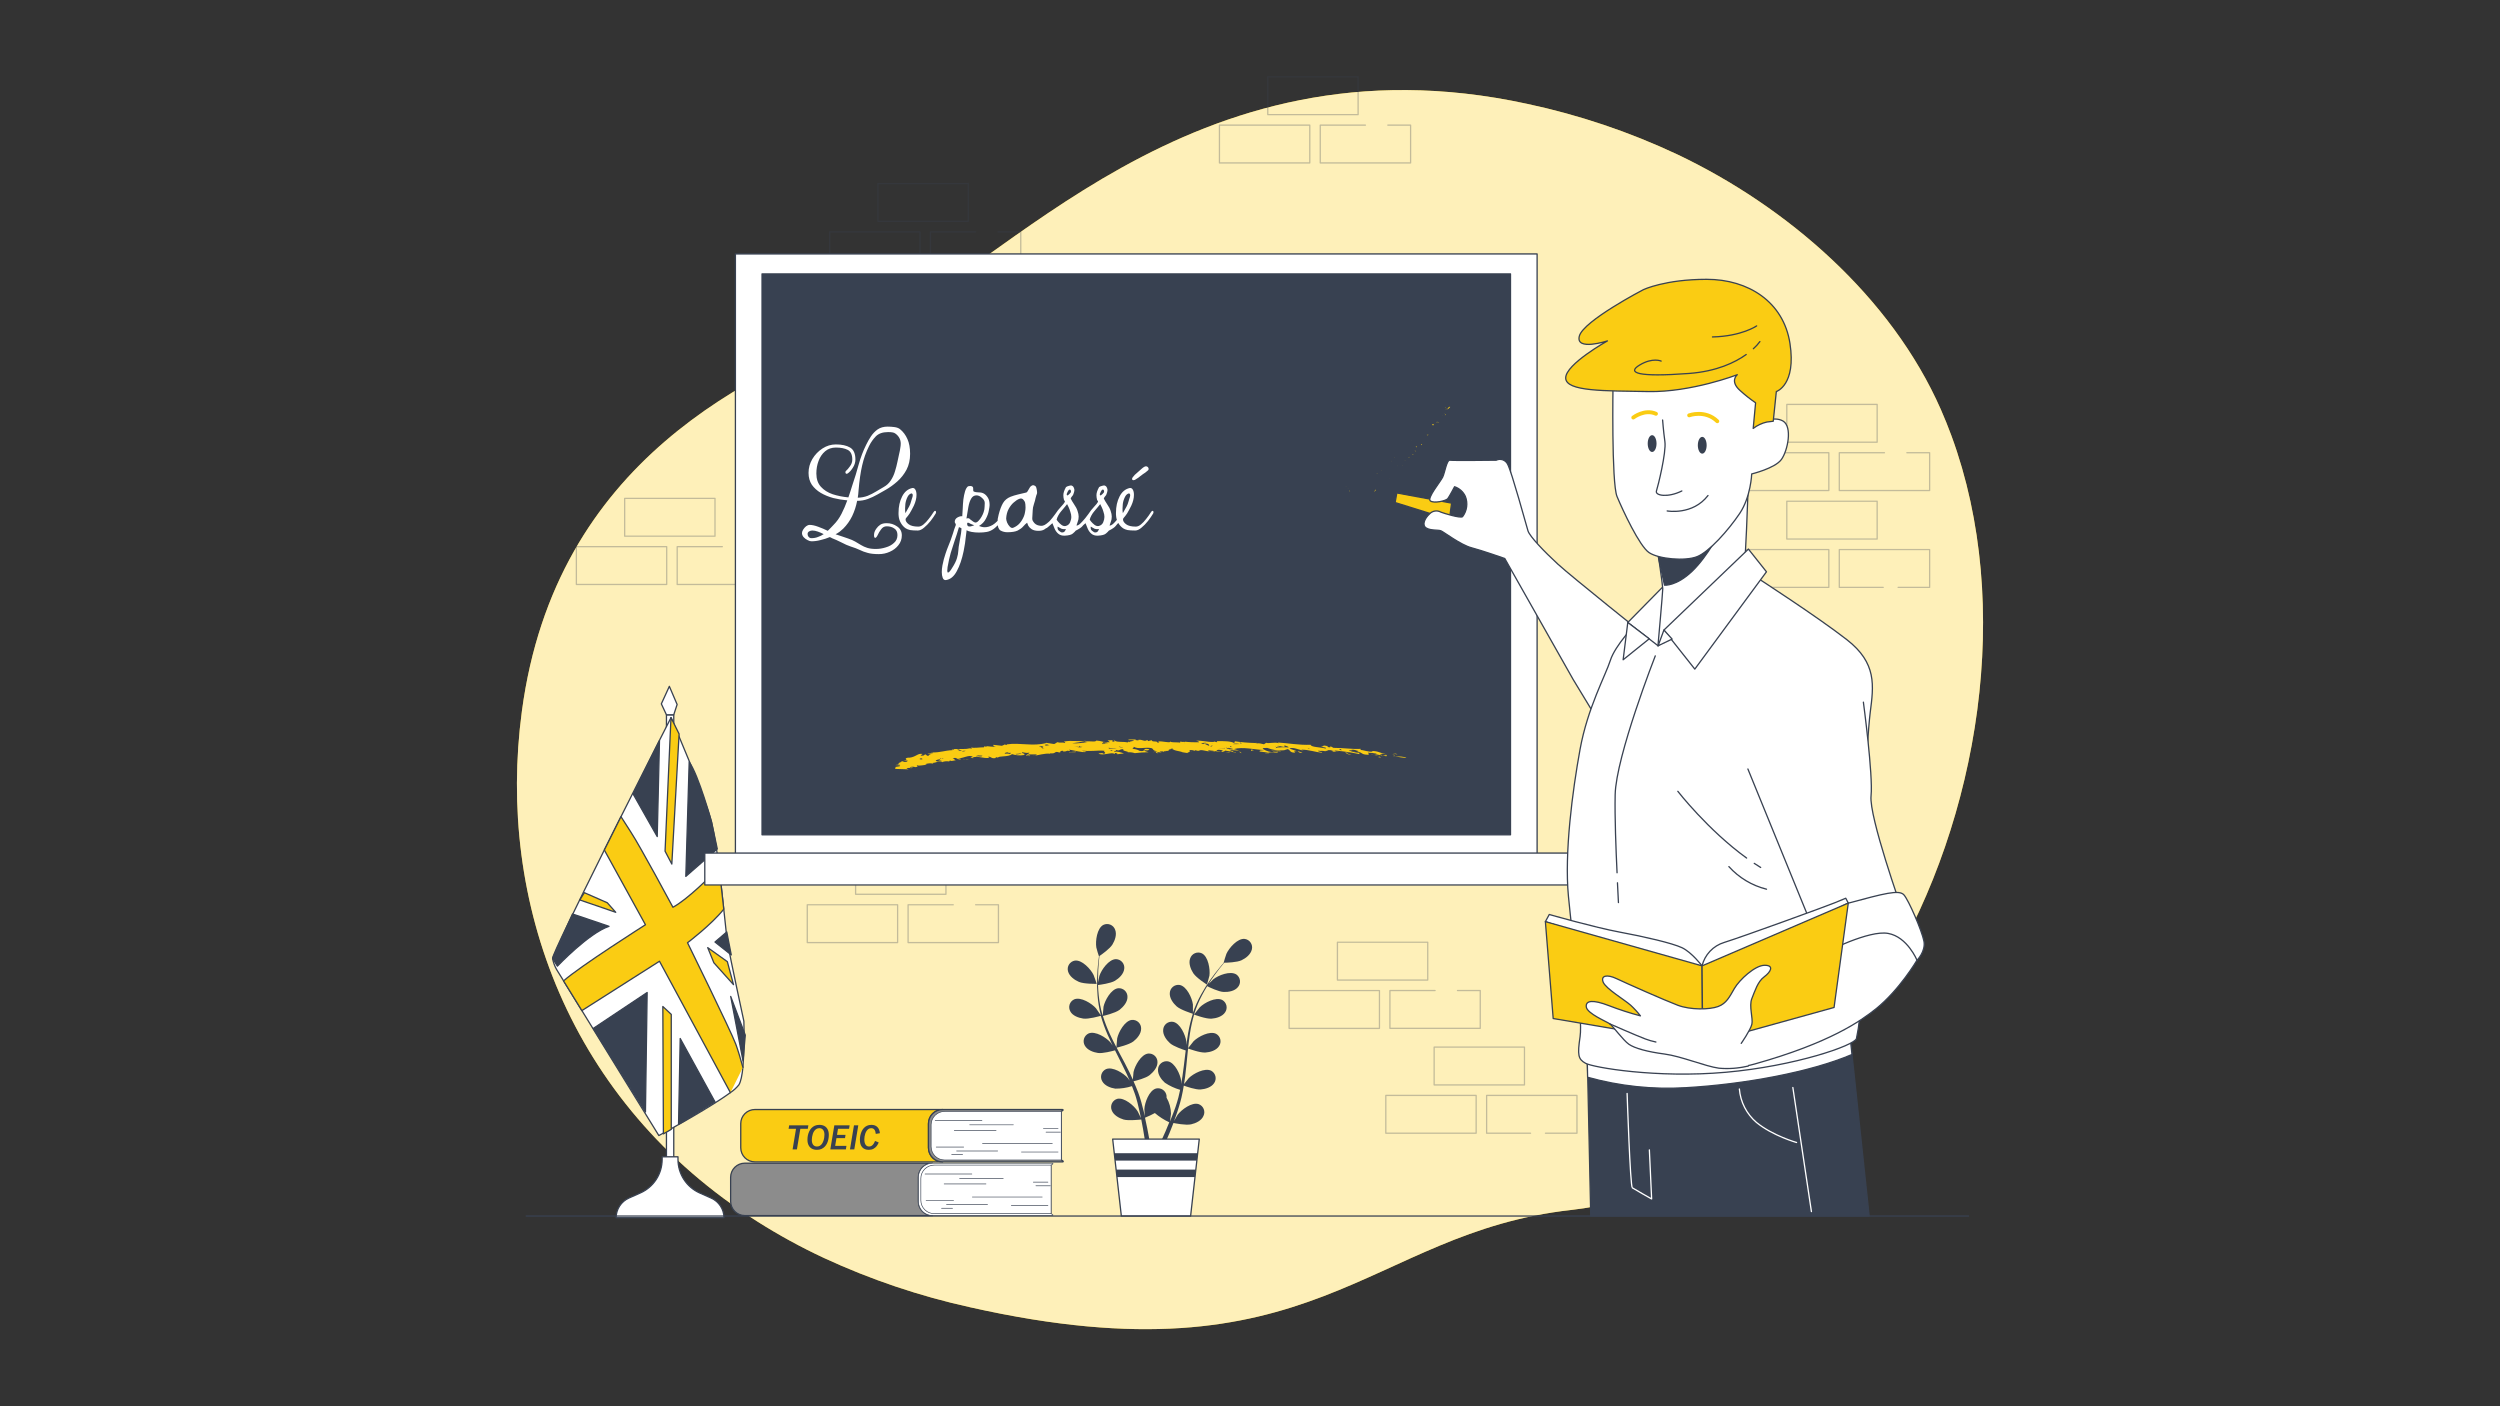 <svg width="1920" height="1080" viewBox="0 0 1920 1080" fill="none"
    xmlns="http://www.w3.org/2000/svg">
    <rect x="0" y="0" width="1920" height="1080" fill="#333333" stroke="none"/>
    <path
        d="M1450.01 745.338C1398.99 831.012 1310.8 917.728 1206.8 929.24C1049.66 946.673 1010.01 1063.66 745.1 1003.99C706.382 995.465 668.706 982.757 632.731 966.096C615.131 957.875 598.074 948.539 581.663 938.146C437.175 846.622 381.11 692.802 400.817 546.088C426.682 353.138 576.76 286.2 673.211 248.586C769.662 210.972 911.876 23.043 1172.81 79.749C1212.68 88.241 1251.44 101.3 1288.33 118.665C1372.32 158.624 1452.5 227.836 1490.63 314.624C1493.5 321.161 1496.15 327.77 1498.64 334.473C1546.93 465.554 1519.65 628.659 1450.01 745.338Z"
        fill="#FACC13" />
    <path opacity="0.7"
        d="M1450.01 745.338C1398.99 831.012 1310.8 917.728 1206.8 929.24C1049.66 946.673 1010.01 1063.66 745.1 1003.99C706.382 995.465 668.706 982.757 632.731 966.096C615.131 957.875 598.074 948.539 581.663 938.146C437.175 846.622 381.11 692.802 400.817 546.088C426.682 353.138 576.76 286.2 673.211 248.586C769.662 210.972 911.876 23.043 1172.81 79.749C1212.68 88.241 1251.44 101.3 1288.33 118.665C1372.32 158.624 1452.5 227.836 1490.63 314.624C1493.5 321.161 1496.15 327.77 1498.64 334.473C1546.93 465.554 1519.65 628.659 1450.01 745.338Z"
        fill="white" />
    <g opacity="0.3">
        <path d="M1441.65 310.574H1372.27V339.614H1441.65V310.574Z" stroke="#384151"
            stroke-linecap="round" stroke-linejoin="round" />
        <path d="M1404.53 347.69H1335.15V376.73H1404.53V347.69Z" stroke="#384151"
            stroke-linecap="round" stroke-linejoin="round" />
        <path d="M1464.48 347.69H1481.96V376.73H1412.58V347.69H1447.26" stroke="#384151"
            stroke-linecap="round" stroke-linejoin="round" />
    </g>
    <g opacity="0.3">
        <path d="M1096.51 723.643H1027.14V752.682H1096.51V723.643Z" stroke="#384151"
            stroke-linecap="round" stroke-linejoin="round" />
        <path d="M1059.42 760.759H990.042V789.798H1059.42V760.759Z" stroke="#384151"
            stroke-linecap="round" stroke-linejoin="round" />
        <path d="M1119.35 760.736H1136.83V789.775H1067.47V760.736H1102.13" stroke="#384151"
            stroke-linecap="round" stroke-linejoin="round" />
    </g>
    <g opacity="0.3">
        <path d="M549.118 382.747H479.74V411.787H549.118V382.747Z" stroke="#384151"
            stroke-linecap="round" stroke-linejoin="round" />
        <path d="M512.025 419.84H442.647V448.88H512.025V419.84Z" stroke="#384151"
            stroke-linecap="round" stroke-linejoin="round" />
        <path d="M571.976 419.84H589.456V448.88H520.079V419.84H554.732" stroke="#384151"
            stroke-linecap="round" stroke-linejoin="round" />
    </g>
    <g opacity="0.3">
        <path d="M1441.65 384.949H1372.27V413.989H1441.65V384.949Z" stroke="#384151"
            stroke-linecap="round" stroke-linejoin="round" />
        <path d="M1404.53 422.066H1335.15V451.105H1404.53V422.066Z" stroke="#384151"
            stroke-linecap="round" stroke-linejoin="round" />
        <path d="M1446.29 451.105H1412.58V422.066H1481.96V451.105H1457.78" stroke="#384151"
            stroke-linecap="round" stroke-linejoin="round" />
    </g>
    <g opacity="0.3">
        <path d="M1043.03 59H973.65V88.04H1043.03V59Z" stroke="#384151" stroke-linecap="round"
            stroke-linejoin="round" />
        <path d="M1005.91 96.093H936.533V125.133H1005.91V96.093Z" stroke="#384151"
            stroke-linecap="round" stroke-linejoin="round" />
        <path d="M1065.86 96.093H1083.34V125.133H1013.96V96.093H1048.64" stroke="#384151"
            stroke-linecap="round" stroke-linejoin="round" />
    </g>
    <g opacity="0.3">
        <path d="M726.483 657.771H657.105V686.81H726.483V657.771Z" stroke="#384151"
            stroke-linecap="round" stroke-linejoin="round" />
        <path d="M689.366 694.864H619.988V723.903H689.366V694.864Z" stroke="#384151"
            stroke-linecap="round" stroke-linejoin="round" />
        <path d="M749.316 694.864H766.797V723.903H697.419V694.864H732.073" stroke="#384151"
            stroke-linecap="round" stroke-linejoin="round" />
    </g>
    <g opacity="0.3">
        <path d="M743.632 140.979H674.254V170.018H743.632V140.979Z" stroke="#384151"
            stroke-linecap="round" stroke-linejoin="round" />
        <path d="M706.538 178.095H637.161V207.135H706.538V178.095Z" stroke="#384151"
            stroke-linecap="round" stroke-linejoin="round" />
        <path d="M766.465 178.095H783.946V207.135H714.592V178.095H749.245" stroke="#384151"
            stroke-linecap="round" stroke-linejoin="round" />
    </g>
    <g opacity="0.3">
        <path d="M1170.79 804.176H1101.42V833.216H1170.79V804.176Z" stroke="#384151"
            stroke-linecap="round" stroke-linejoin="round" />
        <path d="M1133.68 841.27H1064.3V870.31H1133.68V841.27Z" stroke="#384151"
            stroke-linecap="round" stroke-linejoin="round" />
        <path d="M1175.44 870.31H1141.73V841.27H1211.11V870.31H1186.92" stroke="#384151"
            stroke-linecap="round" stroke-linejoin="round" />
    </g>
    <path
        d="M705.306 922.68V904.18C705.306 902.756 705.587 901.345 706.132 900.029C706.677 898.713 707.477 897.517 708.484 896.509C709.491 895.502 710.687 894.703 712.003 894.158C713.32 893.613 714.73 893.332 716.155 893.332H571.975C569.098 893.332 566.339 894.475 564.304 896.509C562.27 898.544 561.127 901.303 561.127 904.18V922.68C561.127 925.559 562.269 928.321 564.303 930.359C566.337 932.397 569.096 933.545 571.975 933.552H716.155C713.276 933.545 710.516 932.397 708.482 930.359C706.449 928.321 705.306 925.559 705.306 922.68Z"
        fill="#8C8C8C" stroke="#384151" stroke-linecap="round" stroke-linejoin="round" />
    <path
        d="M807.254 894.8L808.485 893.995C808.557 893.955 808.613 893.891 808.643 893.815C808.673 893.739 808.675 893.654 808.65 893.576C808.625 893.498 808.574 893.431 808.505 893.386C808.436 893.342 808.354 893.323 808.272 893.332H716.156C714.731 893.332 713.32 893.612 712.004 894.158C710.688 894.703 709.492 895.502 708.485 896.509C707.477 897.517 706.678 898.713 706.133 900.029C705.588 901.345 705.307 902.756 705.307 904.18V922.679C705.307 925.559 706.449 928.32 708.483 930.359C710.517 932.397 713.276 933.545 716.156 933.551H808.272C808.352 933.55 808.429 933.523 808.492 933.475C808.556 933.428 808.603 933.361 808.627 933.285C808.65 933.209 808.649 933.127 808.624 933.052C808.599 932.976 808.55 932.911 808.485 932.865L807.254 932.083V894.8Z"
        fill="white" stroke="#384151" stroke-width="0.5" stroke-linecap="round"
        stroke-linejoin="round" />
    <path
        d="M717.576 894.801H807.253V932.084H717.576C716.218 932.096 714.871 931.84 713.613 931.329C712.355 930.818 711.21 930.062 710.246 929.106C709.281 928.151 708.515 927.013 707.993 925.76C707.47 924.506 707.201 923.162 707.201 921.804V905.057C707.204 903.701 707.476 902.359 707.999 901.109C708.523 899.858 709.29 898.723 710.254 897.77C711.218 896.817 712.362 896.064 713.618 895.554C714.875 895.045 716.22 894.789 717.576 894.801Z"
        fill="white" stroke="#384151" stroke-width="0.5" stroke-linecap="round"
        stroke-linejoin="round" />
    <path d="M710.447 901.646H746.379" stroke="#384151" stroke-width="0.5" stroke-linecap="round"
        stroke-linejoin="round" />
    <path d="M736.952 905.057H770.492" stroke="#384151" stroke-width="0.5" stroke-linecap="round"
        stroke-linejoin="round" />
    <path d="M757.227 909.273H725.108" stroke="#384151" stroke-width="0.5" stroke-linecap="round"
        stroke-linejoin="round" />
    <path d="M711.251 922.135H732.332" stroke="#384151" stroke-width="0.5" stroke-linecap="round"
        stroke-linejoin="round" />
    <path d="M726.909 925.144H758.436" stroke="#384151" stroke-width="0.5" stroke-linecap="round"
        stroke-linejoin="round" />
    <path d="M723.095 927.962H731.527" stroke="#384151" stroke-width="0.5" stroke-linecap="round"
        stroke-linejoin="round" />
    <path d="M746.781 919.316H800.407" stroke="#384151" stroke-width="0.5" stroke-linecap="round"
        stroke-linejoin="round" />
    <path d="M806.637 910.694H795.576" stroke="#384151" stroke-width="0.5" stroke-linecap="round"
        stroke-linejoin="round" />
    <path d="M804.814 907.876H793.586" stroke="#384151" stroke-width="0.5" stroke-linecap="round"
        stroke-linejoin="round" />
    <path d="M804.813 925.948H776.697" stroke="#384151" stroke-width="0.5" stroke-linecap="round"
        stroke-linejoin="round" />
    <path
        d="M713.076 881.489V862.966C713.076 860.089 714.219 857.33 716.253 855.295C718.288 853.261 721.047 852.118 723.924 852.118H579.745C576.868 852.118 574.108 853.261 572.074 855.295C570.039 857.33 568.896 860.089 568.896 862.966V881.489C568.896 884.366 570.039 887.125 572.074 889.16C574.108 891.194 576.868 892.337 579.745 892.337H723.924C721.047 892.337 718.288 891.194 716.253 889.16C714.219 887.125 713.076 884.366 713.076 881.489Z"
        fill="#FACC13" stroke="#384151" stroke-linecap="round" stroke-linejoin="round" />
    <path
        d="M815.022 853.586L816.254 852.781C816.326 852.741 816.381 852.677 816.411 852.601C816.441 852.524 816.444 852.44 816.419 852.362C816.394 852.284 816.342 852.217 816.273 852.172C816.205 852.128 816.122 852.108 816.041 852.117H723.924C721.047 852.117 718.288 853.26 716.253 855.295C714.219 857.329 713.076 860.089 713.076 862.966V881.489C713.076 884.366 714.219 887.125 716.253 889.16C718.288 891.194 721.047 892.337 723.924 892.337H816.159C816.241 892.346 816.323 892.327 816.392 892.282C816.461 892.238 816.512 892.171 816.537 892.093C816.562 892.015 816.56 891.93 816.53 891.854C816.5 891.778 816.444 891.714 816.372 891.674L815.141 890.869L815.022 853.586Z"
        fill="#8C8C8C" stroke="#384151" stroke-linecap="round" stroke-linejoin="round" />
    <path
        d="M725.369 853.586H815.046V890.869H725.369C722.643 890.869 720.028 889.786 718.1 887.858C716.172 885.93 715.089 883.315 715.089 880.589V863.772C715.114 861.062 716.208 858.471 718.134 856.564C720.059 854.656 722.659 853.586 725.369 853.586Z"
        fill="white" stroke="#384151" stroke-width="0.5" stroke-linecap="round"
        stroke-linejoin="round" />
    <path d="M718.215 860.456H754.148" stroke="#384151" stroke-width="0.5" stroke-linecap="round"
        stroke-linejoin="round" />
    <path d="M744.72 863.866H778.26" stroke="#384151" stroke-width="0.5" stroke-linecap="round"
        stroke-linejoin="round" />
    <path d="M764.996 868.083H732.877" stroke="#384151" stroke-width="0.5" stroke-linecap="round"
        stroke-linejoin="round" />
    <path d="M719.021 880.944H740.102" stroke="#384151" stroke-width="0.5" stroke-linecap="round"
        stroke-linejoin="round" />
    <path d="M734.678 883.952H766.204" stroke="#384151" stroke-width="0.5" stroke-linecap="round"
        stroke-linejoin="round" />
    <path d="M730.865 886.748H739.297" stroke="#384151" stroke-width="0.5" stroke-linecap="round"
        stroke-linejoin="round" />
    <path d="M754.551 878.125H808.177" stroke="#384151" stroke-width="0.5" stroke-linecap="round"
        stroke-linejoin="round" />
    <path d="M814.406 869.48H803.344" stroke="#384151" stroke-width="0.5" stroke-linecap="round"
        stroke-linejoin="round" />
    <path d="M812.582 866.685H801.355" stroke="#384151" stroke-width="0.5" stroke-linecap="round"
        stroke-linejoin="round" />
    <path d="M812.582 884.757H784.49" stroke="#384151" stroke-width="0.5" stroke-linecap="round"
        stroke-linejoin="round" />
    <path
        d="M608.716 882.72L611.345 866.921H605.637L606.087 864.244H620.82L620.393 866.921H614.661L612.032 882.72H608.716Z"
        fill="#384151" />
    <path
        d="M627.39 883.075C625.922 883.075 624.643 882.783 623.553 882.199C622.463 881.599 621.619 880.722 621.018 879.57C620.418 878.417 620.118 877.004 620.118 875.33C620.118 874.256 620.221 873.174 620.426 872.085C620.647 870.995 620.987 869.961 621.445 868.982C621.903 868.003 622.487 867.134 623.198 866.376C623.924 865.602 624.785 864.995 625.779 864.552C626.79 864.11 627.959 863.889 629.285 863.889C630.769 863.889 632.048 864.181 633.122 864.766C634.212 865.35 635.049 866.218 635.633 867.371C636.233 868.524 636.533 869.937 636.533 871.611C636.533 872.685 636.423 873.774 636.202 874.88C635.996 875.969 635.665 877.011 635.207 878.006C634.749 878.985 634.157 879.854 633.43 880.612C632.72 881.37 631.859 881.97 630.848 882.412C629.854 882.854 628.701 883.075 627.39 883.075ZM627.414 880.517C628.282 880.517 629.032 880.328 629.664 879.949C630.311 879.554 630.856 879.033 631.298 878.385C631.741 877.738 632.096 877.019 632.364 876.23C632.649 875.424 632.854 874.603 632.98 873.766C633.106 872.929 633.17 872.148 633.17 871.421C633.17 869.858 632.83 868.642 632.151 867.774C631.472 866.889 630.501 866.447 629.238 866.447C628.385 866.447 627.635 866.645 626.987 867.039C626.356 867.418 625.811 867.932 625.353 868.579C624.911 869.211 624.548 869.929 624.264 870.735C623.995 871.524 623.798 872.337 623.671 873.174C623.545 874.011 623.482 874.801 623.482 875.543C623.482 877.09 623.821 878.306 624.5 879.191C625.195 880.075 626.166 880.517 627.414 880.517Z"
        fill="#384151" />
    <path
        d="M637.686 882.72L640.766 864.244H652.514L652.064 866.921H643.584L642.826 871.564H649.387L648.961 874.098H642.4L641.405 880.043H650.074L649.624 882.72H637.686Z"
        fill="#384151" />
    <path d="M652.778 882.72L655.858 864.244H659.174L656.094 882.72H652.778Z" fill="#384151" />
    <path
        d="M667.193 883.075C665.045 883.075 663.371 882.412 662.171 881.086C660.987 879.759 660.395 877.84 660.395 875.33C660.395 874.351 660.489 873.332 660.679 872.274C660.884 871.2 661.2 870.166 661.626 869.171C662.053 868.176 662.605 867.284 663.284 866.495C663.979 865.705 664.816 865.073 665.795 864.6C666.774 864.126 667.919 863.889 669.23 863.889C671.188 863.889 672.72 864.45 673.825 865.571C674.93 866.676 675.578 868.255 675.767 870.308L672.593 870.829C672.467 869.424 672.119 868.342 671.551 867.584C670.982 866.826 670.177 866.447 669.135 866.447C668.345 866.447 667.651 866.637 667.051 867.016C666.466 867.395 665.961 867.9 665.535 868.532C665.124 869.148 664.792 869.834 664.54 870.592C664.287 871.35 664.098 872.124 663.971 872.914C663.861 873.687 663.805 874.406 663.805 875.069C663.805 876.775 664.113 878.109 664.729 879.072C665.361 880.035 666.269 880.517 667.453 880.517C668.227 880.517 668.898 880.328 669.467 879.949C670.051 879.554 670.548 879.033 670.959 878.385C671.385 877.738 671.733 877.027 672.001 876.253L674.867 877.414C674.457 878.425 673.92 879.364 673.256 880.233C672.593 881.086 671.764 881.772 670.769 882.294C669.774 882.815 668.582 883.075 667.193 883.075Z"
        fill="#384151" />
    <path d="M517.45 548.978H511.836V893.853H517.45V548.978Z" fill="white" stroke="#384151"
        stroke-linecap="round" stroke-linejoin="round" />
    <path
        d="M511.835 548.978L507.903 540.569L514.062 527.115L520.031 541.043L517.425 548.978H511.835Z"
        fill="white" stroke="#384151" stroke-linecap="round" stroke-linejoin="round" />
    <path
        d="M546.134 920.098L537.464 916.237C532.467 914.029 528.22 910.415 525.242 905.834C522.264 901.254 520.684 895.905 520.694 890.442V888.429H508.519V890.442C508.522 895.916 506.928 901.272 503.932 905.853C500.937 910.435 496.67 914.043 491.655 916.237L482.985 920.098C480.072 921.402 477.597 923.519 475.857 926.196C474.118 928.872 473.188 931.994 473.179 935.186H556.034C556.018 931.983 555.074 928.854 553.317 926.177C551.56 923.499 549.065 921.388 546.134 920.098Z"
        fill="white" stroke="#384151" stroke-linecap="round" stroke-linejoin="round" />
    <path
        d="M570.554 819.738C569.939 825.73 568.967 830.799 567.404 833.239C565.578 835.501 563.413 837.467 560.985 839.066C544.902 851.027 505.985 872.108 505.985 872.108L446.887 776.131L432.818 753.273L427.512 744.675C425.999 742.02 424.942 739.129 424.385 736.124C424.03 733.969 443.334 694.626 464.131 652.772C468.371 644.245 472.706 635.599 476.922 627.167C497.079 586.994 515.341 551.109 515.341 551.109C515.341 551.109 540.97 610.326 546.418 631.17C548.962 642.767 550.884 654.493 552.174 666.297C553.548 677.027 554.803 688.325 555.845 698.155C557.243 710.875 558.214 721.107 558.853 724.447C560.393 733.779 571.289 784.279 571.289 784.279C571.714 796.103 571.469 807.941 570.554 819.738Z"
        fill="white" stroke="#384151" stroke-linecap="round" stroke-linejoin="round" />
    <path
        d="M570.554 819.737C568.801 813.389 566.764 806.426 565.059 801.878C561.198 791.551 528.013 724.02 528.013 724.02C528.013 724.02 546.465 710.093 555.845 698.25C554.803 688.42 553.476 677.121 552.173 666.391C545.612 673.095 527.871 690.859 516.81 696.781C516.81 696.781 491.844 650.261 484.501 639.057C481.801 634.936 479.172 630.767 476.922 627.214C472.705 635.646 468.371 644.292 464.131 652.819L495.705 710.211C495.705 710.211 445.561 742.022 432.817 753.321L446.887 776.131L506.482 738.232L560.961 839.16"
        fill="#FACC13" />
    <path
        d="M570.554 819.737C568.801 813.389 566.764 806.426 565.059 801.878C561.198 791.551 528.013 724.02 528.013 724.02C528.013 724.02 546.465 710.093 555.845 698.25C554.803 688.42 553.476 677.121 552.173 666.391C545.612 673.095 527.871 690.859 516.81 696.781C516.81 696.781 491.844 650.261 484.501 639.057C481.801 634.936 479.172 630.767 476.922 627.214C472.705 635.646 468.371 644.292 464.131 652.819L495.705 710.211C495.705 710.211 445.561 742.022 432.817 753.321L446.887 776.131L506.482 738.232L560.961 839.16"
        stroke="#384151" stroke-linecap="round" stroke-linejoin="round" />
    <path
        d="M515.317 551.109L515.199 553.715L510.77 653.695L515.957 663.596L521.547 563.663L515.317 551.109Z"
        fill="#FACC13" stroke="#384151" stroke-linecap="round" stroke-linejoin="round" />
    <path d="M558.592 738.565L563.33 756.211L548.265 739.418L543.528 727.788L558.592 738.565Z"
        fill="#FACC13" stroke="#384151" stroke-linecap="round" stroke-linejoin="round" />
    <path d="M466.405 693.323L472.871 700.642L445.3 691.168L448.759 685.578L466.405 693.323Z"
        fill="#FACC13" stroke="#384151" stroke-linecap="round" stroke-linejoin="round" />
    <path d="M509.064 773.005L509.49 870.806L515.53 867.348V779.045L509.064 773.005Z" fill="#FACC13"
        stroke="#384151" stroke-linecap="round" stroke-linejoin="round" />
    <path d="M486.23 609.757L504.753 642.492L506.482 568.827L486.23 609.757Z" fill="#384151"
        stroke="#384151" stroke-linecap="round" stroke-linejoin="round" />
    <path
        d="M529.293 585.195L526.711 673.071L550.871 651.967L546.442 631.17C546.442 631.17 536.659 595.546 529.293 585.195Z"
        fill="#384151" stroke="#384151" stroke-linecap="round" stroke-linejoin="round" />
    <path d="M558.166 715.73L549.118 723.476L561.601 733.377L558.166 715.73Z" fill="#384151"
        stroke="#384151" stroke-linecap="round" stroke-linejoin="round" />
    <path d="M570.649 814.788L561.174 765.259L572.378 794.986L570.649 814.788Z" fill="#384151"
        stroke="#384151" stroke-linecap="round" stroke-linejoin="round" />
    <path d="M549.118 846.244L522.4 797.568L521.121 863.487L549.118 846.244Z" fill="#384151"
        stroke="#384151" stroke-linecap="round" stroke-linejoin="round" />
    <path d="M495.705 853.989L497.008 762.251L455.651 789.822L495.705 853.989Z" fill="#384151"
        stroke="#384151" stroke-linecap="round" stroke-linejoin="round" />
    <path
        d="M428.08 741.999C428.08 741.999 452.193 716.584 467.707 711.42L439.71 701.945L424.385 736.101L428.08 741.999Z"
        fill="#384151" stroke="#384151" stroke-linecap="round" stroke-linejoin="round" />
    <path
        d="M828.547 754.056C832.526 755.809 842.261 755.596 842.261 755.596C842.261 755.596 840.177 749.224 839.893 748.821C837.761 744.368 831.01 736.978 825.515 737.736C824.605 737.883 823.736 738.22 822.965 738.724C822.194 739.229 821.537 739.891 821.039 740.667C820.541 741.442 820.211 742.314 820.072 743.225C819.934 744.136 819.988 745.067 820.233 745.955C821.251 749.769 825.16 752.588 828.547 754.056Z"
        fill="#384151" />
    <path
        d="M831.911 782.266C836.032 782.858 844.725 780.348 845.412 780.134C846.845 785.108 848.601 789.982 850.671 794.725C851.879 797.473 853.158 800.244 854.484 802.968C853.702 801.808 852.992 800.789 852.873 800.6C849.628 796.857 841.172 791.528 836.056 793.683C835.219 794.069 834.472 794.625 833.864 795.318C833.256 796.01 832.8 796.822 832.525 797.702C832.25 798.581 832.164 799.509 832.27 800.424C832.376 801.34 832.674 802.222 833.143 803.016C835.038 806.45 839.562 808.132 843.209 808.677C846.857 809.221 854.366 807.208 856.332 806.663L857.895 809.79C860.406 814.811 862.94 819.786 865.285 824.76C866.09 826.513 866.848 828.265 867.654 830.018L866.233 828.005C862.988 824.262 854.531 818.933 849.415 821.088C848.578 821.473 847.831 822.03 847.223 822.723C846.615 823.416 846.16 824.229 845.887 825.11C845.614 825.99 845.53 826.918 845.64 827.833C845.75 828.748 846.052 829.63 846.525 830.421C848.397 833.855 852.921 835.561 856.569 836.082C860.906 836.116 865.222 835.469 869.359 834.163C870.07 835.987 870.78 837.811 871.396 839.588C871.799 840.843 872.249 841.956 872.581 843.259C872.912 844.562 873.267 845.628 873.599 846.954C874.168 849.323 874.783 851.691 875.281 854.06C875.636 855.671 875.944 857.21 876.252 858.797C875.47 857.044 873.883 853.657 873.646 853.373C871.017 849.18 863.461 842.643 858.084 843.898C857.199 844.153 856.376 844.591 855.671 845.184C854.965 845.777 854.391 846.511 853.987 847.339C853.583 848.168 853.357 849.071 853.325 849.993C853.292 850.914 853.453 851.831 853.797 852.686C855.147 856.358 859.364 858.726 862.893 859.792C866.422 860.858 875.399 859.911 876.489 859.792C876.986 862.374 877.484 864.885 877.886 867.253C878.81 872.488 879.521 877.202 880.042 881.181H883.666C883.05 877.06 882.221 872.156 881.108 866.637C880.61 864.032 879.994 861.237 879.355 858.395C881.951 857.356 884.482 856.161 886.935 854.818C890.275 857.687 893.998 860.078 897.996 861.924C897.001 864.293 896.006 866.661 895.059 869.03C893.046 873.649 891.127 877.746 889.445 881.252H893.377C894.822 878.031 896.409 874.359 898.115 870.309C899.133 867.94 900.175 865.169 901.218 862.445C902.26 862.658 910.692 864.387 914.766 863.487C918.367 862.682 922.749 860.645 924.241 857.068C924.65 856.242 924.88 855.339 924.917 854.418C924.953 853.497 924.796 852.579 924.454 851.723C924.112 850.867 923.593 850.093 922.932 849.451C922.271 848.809 921.482 848.313 920.617 847.996C915.358 846.22 907.352 852.212 904.392 856.192C904.226 856.429 902.639 859.176 901.644 860.929C902.07 859.816 902.497 858.726 902.899 857.566C903.752 855.197 904.51 852.994 905.268 850.46C905.623 849.252 905.979 848.091 906.357 846.788C906.736 845.485 906.997 844.23 907.352 842.951C908.063 839.943 908.631 836.864 909.152 833.761C911.166 834.495 918.319 836.982 922.014 836.721C925.709 836.461 930.328 835.087 932.46 831.818C932.982 831.065 933.341 830.211 933.513 829.311C933.686 828.411 933.667 827.485 933.46 826.593C933.252 825.7 932.86 824.861 932.308 824.129C931.757 823.397 931.058 822.789 930.257 822.344C925.33 819.809 916.495 824.499 912.99 827.981C912.777 828.194 910.621 830.989 909.342 832.553C909.626 830.681 909.934 828.81 910.171 826.915C910.858 821.396 911.379 815.83 911.924 810.335C912.09 808.629 912.255 806.948 912.445 805.242C913.155 805.503 921.588 808.653 925.757 808.345C929.428 808.108 934.071 806.734 936.202 803.466C936.725 802.713 937.084 801.859 937.256 800.959C937.428 800.059 937.41 799.132 937.202 798.24C936.995 797.347 936.603 796.508 936.051 795.776C935.499 795.044 934.801 794.436 934 793.991C929.073 791.457 920.238 796.147 916.708 799.628C916.448 799.889 913.25 803.916 912.469 804.982C912.871 801.239 913.298 797.497 913.866 793.849C914.62 788.899 915.688 784.002 917.064 779.187C917.395 779.329 926.183 782.645 930.447 782.337C934.142 782.077 938.761 780.727 940.892 777.458C941.415 776.705 941.774 775.851 941.946 774.951C942.118 774.051 942.1 773.125 941.892 772.232C941.685 771.339 941.292 770.5 940.741 769.768C940.189 769.037 939.49 768.429 938.689 767.983C933.763 765.449 924.928 770.115 921.422 773.621C921.138 773.881 917.68 778.216 917.111 779.045C917.111 778.761 917.253 778.476 917.348 778.192C918.865 773.41 920.808 768.772 923.151 764.336C924.407 761.967 925.757 759.598 927.107 757.372C928.67 758.177 935.918 761.683 939.779 761.825C943.64 761.967 948.211 761.138 950.699 758.13C951.306 757.437 951.762 756.624 952.036 755.744C952.31 754.864 952.396 753.937 952.289 753.021C952.182 752.106 951.884 751.223 951.414 750.43C950.944 749.637 950.313 748.952 949.562 748.418C944.824 745.363 935.634 749.034 931.773 752.137C931.56 752.303 929.594 754.245 928.196 755.666C928.836 754.695 929.452 753.653 930.068 752.729C932.436 749.247 934.805 746.192 936.842 743.492C938.026 741.976 939.211 740.625 940.205 739.37C942.148 739.37 950.012 739.11 953.446 737.499C956.881 735.888 960.552 732.975 961.429 729.161C961.65 728.266 961.68 727.335 961.517 726.428C961.354 725.521 961.002 724.658 960.484 723.896C959.965 723.134 959.292 722.49 958.508 722.005C957.724 721.521 956.847 721.207 955.933 721.084C950.414 720.492 943.877 728.048 941.864 732.572C941.674 732.951 939.661 739.37 939.755 739.37H939.874C938.832 740.554 937.742 741.739 936.558 743.278C934.402 745.931 931.986 748.939 929.57 752.398C926.935 756.087 924.522 759.931 922.346 763.909C919.877 768.351 917.808 773.004 916.164 777.813C916.164 777.813 916.164 777.932 916.164 777.979C916.164 776.368 916.164 771.821 916.164 771.465C915.548 766.562 911.426 757.443 905.978 756.448C905.069 756.304 904.138 756.353 903.249 756.592C902.359 756.831 901.53 757.255 900.815 757.836C900.1 758.417 899.515 759.142 899.099 759.964C898.682 760.786 898.444 761.686 898.399 762.607C898.091 766.515 900.91 770.423 903.657 772.886C906.784 775.658 915.5 778.358 916.093 778.571C914.544 783.506 913.325 788.539 912.445 793.636C911.924 796.597 911.474 799.605 911.071 802.613C911.071 801.215 911.071 799.96 911.071 799.771C910.432 794.867 906.334 785.748 900.862 784.753C899.953 784.609 899.025 784.658 898.136 784.898C897.248 785.137 896.42 785.561 895.707 786.142C894.993 786.724 894.411 787.449 893.997 788.271C893.584 789.093 893.348 789.993 893.306 790.912C892.975 794.82 895.817 798.728 898.565 801.192C901.312 803.655 908.679 806.142 910.621 806.758L910.195 810.24C909.531 815.783 908.892 821.349 908.087 826.82C907.826 828.739 907.471 830.61 907.139 832.505C907.139 831.25 907.139 830.137 907.139 830.137C906.5 825.21 902.402 816.114 896.93 815.096C896.018 814.951 895.086 815.001 894.195 815.242C893.304 815.482 892.473 815.908 891.758 816.492C891.043 817.075 890.458 817.803 890.044 818.628C889.629 819.453 889.393 820.356 889.351 821.278C889.043 825.162 891.861 829.071 894.633 831.534C898.225 833.95 902.173 835.788 906.334 836.982C905.931 838.901 905.528 840.819 905.055 842.643C904.699 843.898 904.439 845.012 904.013 846.338C903.586 847.665 903.231 848.707 902.852 849.986C901.999 852.355 901.17 854.723 900.294 856.855C899.702 858.418 899.109 859.863 898.517 861.332C898.825 859.437 899.323 855.694 899.323 855.386C899.274 851.032 898.099 846.764 895.912 842.998C895.959 842.51 895.959 842.018 895.912 841.53C895.794 840.617 895.485 839.739 895.006 838.952C894.528 838.166 893.89 837.488 893.133 836.964C892.376 836.439 891.518 836.079 890.614 835.907C889.709 835.735 888.779 835.754 887.882 835.964C882.529 837.408 879.142 846.812 878.881 851.739C878.881 852.047 879.047 855.221 879.213 857.234C878.952 856.073 878.692 854.865 878.407 853.728C877.839 851.36 877.199 848.991 876.536 846.48C876.181 845.272 875.802 844.112 875.423 842.809C875.044 841.506 874.57 840.44 874.144 839.066C873.078 836.177 871.775 833.287 870.567 830.421C872.652 829.923 880.042 828.052 882.932 825.684C885.821 823.315 888.972 819.738 888.948 815.83C888.975 814.908 888.806 813.99 888.453 813.138C888.1 812.285 887.57 811.517 886.899 810.884C886.228 810.251 885.43 809.767 884.559 809.464C883.687 809.161 882.761 809.046 881.842 809.127C876.323 809.719 871.538 818.601 870.544 823.339C870.544 823.647 870.165 827.2 870.022 829.166C869.217 827.436 868.435 825.731 867.654 824.002C865.285 819.028 862.561 814.101 859.932 809.15C859.127 807.634 858.345 806.119 857.563 804.603C858.298 804.437 867.038 802.4 870.378 799.865C873.315 797.615 876.418 793.92 876.394 790.012C876.421 789.088 876.252 788.17 875.899 787.316C875.546 786.463 875.017 785.693 874.346 785.058C873.676 784.423 872.878 783.937 872.007 783.631C871.135 783.326 870.209 783.208 869.288 783.285C863.769 783.877 858.985 792.759 857.99 797.497C857.99 797.852 857.445 802.992 857.398 804.295C855.645 800.955 853.963 797.615 852.4 794.228C850.299 789.692 848.495 785.023 846.999 780.253C847.354 780.253 856.474 778.097 859.885 775.516C862.822 773.147 865.948 769.594 865.901 765.686C865.928 764.762 865.759 763.844 865.406 762.99C865.053 762.137 864.524 761.367 863.853 760.732C863.182 760.097 862.385 759.611 861.513 759.305C860.642 759 859.715 758.882 858.795 758.959C853.276 759.551 848.491 768.433 847.497 773.171C847.497 773.55 846.928 779.069 846.904 780.063C846.904 779.779 846.691 779.519 846.62 779.234C845.256 774.407 844.321 769.469 843.825 764.478C843.517 761.73 843.375 759.077 843.28 756.495C845.033 756.282 853.016 755.216 856.308 753.227C859.6 751.237 862.964 747.992 863.414 744.084C863.541 743.171 863.474 742.242 863.218 741.357C862.962 740.472 862.522 739.651 861.928 738.947C861.334 738.244 860.598 737.673 859.768 737.272C858.939 736.872 858.034 736.65 857.113 736.622C851.571 736.622 845.839 744.818 844.323 749.532C844.323 749.792 843.683 752.492 843.304 754.458C843.304 753.298 843.304 752.09 843.304 750.976C843.304 746.784 843.565 742.947 843.825 739.536C843.991 737.617 844.181 735.864 844.37 734.23C845.981 733.141 852.4 728.616 854.366 725.371C856.332 722.126 857.871 717.65 856.426 714.026C856.122 713.156 855.636 712.36 855.002 711.691C854.368 711.022 853.6 710.495 852.748 710.143C851.895 709.792 850.979 709.625 850.057 709.653C849.136 709.682 848.231 709.904 847.402 710.307C842.475 712.841 841.172 722.766 841.978 727.645C841.978 728.072 843.92 734.538 844.015 734.491C843.778 736.054 843.565 737.736 843.375 739.583C843.044 742.97 842.688 746.831 842.594 751.024C842.427 755.558 842.538 760.099 842.925 764.62C843.311 769.691 844.151 774.717 845.436 779.637C845.446 779.692 845.446 779.748 845.436 779.803C844.583 778.429 842.001 774.687 841.764 774.426C838.543 770.684 830.063 765.354 824.971 767.51C824.134 767.895 823.387 768.452 822.779 769.144C822.171 769.836 821.714 770.649 821.44 771.528C821.165 772.408 821.078 773.335 821.185 774.251C821.291 775.166 821.588 776.049 822.057 776.842C823.739 780.04 828.239 781.721 831.911 782.266Z"
        fill="#384151" />
    <path
        d="M926.988 756.211C926.988 756.211 928.764 749.745 928.835 749.319C929.522 744.415 927.959 734.538 922.961 732.122C922.121 731.745 921.21 731.548 920.289 731.545C919.368 731.543 918.456 731.734 917.614 732.108C916.771 732.481 916.017 733.027 915.4 733.711C914.783 734.395 914.316 735.202 914.031 736.078C912.681 739.749 914.387 744.273 916.4 747.376C918.745 751.024 926.988 756.211 926.988 756.211Z"
        fill="#384151" />
    <path d="M914.387 933.907H861.188L854.532 874.833H921.043L914.387 933.907Z" fill="white"
        stroke="#384151" stroke-linecap="round" stroke-linejoin="round" />
    <path d="M855.763 885.658L856.403 891.366H919.172L919.835 885.658H855.763Z" fill="#384151" />
    <path d="M917.774 903.968L918.413 898.235H857.184L857.823 903.968H917.774Z" fill="#384151" />
    <path d="M1180.5 195.031H564.799V656.419H1180.5V195.031Z" fill="white" stroke="#384151"
        stroke-linecap="round" stroke-linejoin="round" />
    <path d="M1204.03 655.164H541.278V679.655H1204.03V655.164Z" fill="white" stroke="#384151"
        stroke-linecap="round" stroke-linejoin="round" />
    <path d="M1160.06 210.356H585.24V641.119H1160.06V210.356Z" fill="#384151" stroke="#384151"
        stroke-linecap="round" stroke-linejoin="round" />
    <path
        d="M1111.1 314.625C1111.1 314.625 1111.27 314.625 1111.36 314.625C1111.46 314.625 1111.15 314.79 1111.1 314.625Z"
        fill="#FACC13" />
    <path
        d="M1113.78 312.539C1113.15 313.369 1112.34 314.048 1111.41 314.529C1111.79 313.866 1112.67 311.876 1113.78 312.539Z"
        fill="#FACC13" />
    <path d="M1109.49 313.322L1110.49 312.801C1110.32 313.511 1109.87 313.014 1109.49 313.322Z"
        fill="#FACC13" />
    <path d="M1110.63 313.866L1110.94 314.221L1110.2 314.316L1110.63 313.866Z" fill="#FACC13" />
    <path d="M1076.85 357.306C1077.1 357.349 1077.32 357.484 1077.47 357.685L1076.85 357.306Z"
        fill="#FACC13" />
    <path
        d="M1073.61 357.686C1073.44 357.758 1073.29 357.854 1073.16 357.97C1073.23 357.828 1073.37 357.757 1073.61 357.686Z"
        fill="#FACC13" />
    <path d="M1078.25 355.507L1077.99 355.886C1078.02 355.73 1078.12 355.595 1078.25 355.507Z"
        fill="#FACC13" />
    <path
        d="M1095.66 334.046C1096.12 333.993 1096.58 333.914 1097.03 333.81C1096.73 334.662 1096.11 334.189 1095.66 334.046Z"
        fill="#FACC13" />
    <path d="M1060.82 361.405L1061.03 361.761C1060.82 361.618 1060.68 361.618 1060.82 361.405Z"
        fill="#FACC13" />
    <path
        d="M1068.59 353.848C1068.72 353.948 1068.82 354.078 1068.89 354.227H1068.75L1068.59 353.848Z"
        fill="#FACC13" />
    <path
        d="M1078.87 353.707H1079.29C1079.27 353.737 1079.23 353.761 1079.2 353.778C1079.16 353.795 1079.12 353.803 1079.08 353.803C1079.04 353.803 1079 353.795 1078.96 353.778C1078.93 353.761 1078.89 353.737 1078.87 353.707Z"
        fill="#FACC13" />
    <path
        d="M1058.07 363.632C1057.76 363.586 1057.46 363.506 1057.17 363.395C1057.32 363.333 1057.5 363.322 1057.66 363.365C1057.82 363.407 1057.96 363.501 1058.07 363.632Z"
        fill="#FACC13" />
    <path
        d="M1071.31 351.48L1070.79 351.788C1070.83 351.684 1070.9 351.596 1070.99 351.54C1071.09 351.483 1071.2 351.462 1071.31 351.48Z"
        fill="#FACC13" />
    <path d="M1095.66 334.046H1095.21C1095.3 333.975 1095.45 333.999 1095.66 334.046Z"
        fill="#FACC13" />
    <path
        d="M1109.87 317.324C1109.64 317.585 1109.4 317.466 1109.14 317.324C1109.38 317.265 1109.63 317.265 1109.87 317.324Z"
        fill="#FACC13" />
    <path d="M1033.89 373.461L1033.7 373.745C1033.55 373.698 1033.67 373.461 1033.89 373.461Z"
        fill="#FACC13" />
    <path
        d="M1070.43 580.6L1071.17 580.789C1070.39 580.836 1070.03 580.789 1070.36 580.694L1070.43 580.6ZM1080.24 582.139C1077.19 581.915 1074.15 581.464 1071.17 580.789C1073.37 580.979 1079.55 580.884 1080.17 582.234L1080.24 582.139ZM1070.2 578.492L1073.35 579.178C1071.36 579.534 1071.78 578.871 1070.13 578.586L1070.2 578.492ZM1071.22 579.794L1071 580.244L1069.37 579.605L1071.22 579.794ZM908.395 577.426C908.727 577.615 908.94 577.852 908.774 578.136L908.395 577.426ZM901.005 575.365L899.489 575.246C899.979 575.276 900.464 575.363 900.934 575.507L901.005 575.365ZM915.217 577.165H913.914C914.289 577.177 914.662 577.225 915.027 577.307L915.217 577.165ZM997.053 576.952L1000.25 577.97C999.671 578.19 999.038 578.231 998.434 578.088C997.83 577.944 997.283 577.623 996.864 577.165L997.053 576.952ZM867.038 569.088L866.731 569.467C866.186 569.467 866.02 569.301 866.849 569.23L867.038 569.088ZM899.299 569.088C899.316 569.18 899.306 569.275 899.273 569.363C899.24 569.45 899.183 569.527 899.11 569.585H898.731L899.299 569.088ZM920.404 576.407L921.47 576.644C921.268 576.726 921.049 576.76 920.831 576.743C920.614 576.727 920.403 576.66 920.215 576.549L920.404 576.407ZM856.427 568.97C855.946 568.77 855.499 568.499 855.101 568.164C856.143 568.306 856.616 568.662 856.427 568.97ZM909.769 569.538L908.063 569.372C908.644 569.273 909.241 569.33 909.793 569.538H909.769ZM996.864 577.165L995.845 576.833C996.211 576.837 996.567 576.952 996.864 577.165ZM1061.74 580.742C1060.72 580.623 1060.51 580.339 1060.34 580.055C1060.84 580.179 1061.31 580.388 1061.74 580.671V580.742ZM729.112 584.816C729.306 584.874 729.49 584.962 729.657 585.076C729.325 585.124 729.136 584.958 729.112 584.745V584.816ZM764.808 573.233C762.273 573.944 759.526 572.996 757.275 573.091L758.081 573.494L755.712 573.257V573.92C751.946 573.92 747.351 574.844 745.906 573.92L746.427 574.962L742.4 574.37L744.769 574.939C740.316 575.483 733.494 575.128 732.547 575.223L732.973 575.578C732.288 575.744 731.574 575.744 730.889 575.578L731.528 576.123C724.801 576.431 723.072 577.923 715.54 577.899C713.503 578.207 716.677 577.899 716.724 578.326C715.315 578.726 713.822 578.726 712.413 578.326C713.076 579.226 716.203 578.681 713.882 579.629C712.129 579.297 715.114 580.386 712.105 580.434L710.826 579.344C709.168 579.676 710.566 580.292 707.913 580.386C704.881 580.126 711.489 578.728 706.634 578.965C704.265 579.25 701.754 582.163 696.993 581.926C693.014 582.921 699.362 583.584 693.677 583.797L697.325 584.247C696.425 584.674 697.064 585.219 694.625 585.171C693.461 584.655 692.202 584.389 690.93 584.389C696.259 584.816 686.453 586.166 691.451 586.9L689.627 587.019C689.864 587.019 689.935 587.161 689.816 587.256L687.448 587.563C688.94 587.682 692.493 587.563 690.93 588.511L687.471 589.056C688.466 589.624 687.235 590.027 687.471 590.524L697.846 590.856C697.396 590.501 695.904 590.382 696.425 589.932C699.125 589.34 698.794 590.453 701.162 589.672L699.978 589.245C700.191 589.435 700.57 589.458 699.978 589.577C699.386 589.695 698.675 589.577 698.628 589.293C699.996 588.698 701.54 588.656 702.939 589.174C706.278 588.819 703.531 587.919 704.241 587.658C706.065 588.629 709.831 587.137 711.94 587.516L710.542 586.877C712.575 586.171 714.763 586.04 716.866 586.498L716.25 585.929C719.803 585.763 721.414 583.56 724.28 585.526L723.877 585.171C725.5 584.621 727.236 584.491 728.923 584.792C728.923 584.532 729.16 584.2 729.752 584.082C730.604 584.863 732.12 584.082 734.205 583.821C732.76 583.703 733.139 582.613 731.623 582.471C734.844 581.144 734.75 583.442 737.521 583.229C739.155 582.566 735.981 582.731 735.555 582.352C739.89 582.637 744.224 579.249 747.067 581.215L745.266 582.021C747.019 582.352 747.943 582.305 747.635 582.021C747.463 582.067 747.281 582.065 747.109 582.015C746.938 581.965 746.784 581.869 746.664 581.737C751.756 580.315 754.859 582.779 760.023 582.021C759.62 581.642 758.862 581.571 758.815 581.239C761.184 580.671 761.184 583.158 765.092 582.068L764.31 581.666C765.589 581.31 766.679 581.902 766.418 582.045C766.418 580.221 774.614 581.666 777.196 579.155C780.104 580.148 783.214 580.401 786.244 579.889C788.613 578.657 784.088 578.799 784.918 577.757C786.789 577.757 787.807 578.586 790.579 578.065C790.579 579.084 785.178 580.434 790.579 580.694L791.266 580.126C790.603 580.311 789.917 580.399 789.228 580.386C787.689 579.865 790.105 579.652 790.436 579.368H796.074C796.548 580.41 793.16 580.339 792.829 580.623C797.258 580.173 802.54 578.255 806.709 578.894L806.306 578.515C811.612 579.178 809.291 576.407 813.554 577.923C815.757 577.544 812.725 576.834 816.065 576.597C817.013 576.597 816.468 576.976 816.302 577.118C820.424 577.307 818.079 576.028 821.916 576.833L821.039 575.72C825.611 576.336 830.514 578.089 834.304 577.52C834.043 576.668 831.627 576.833 830.632 576.194C836.009 577.591 843.352 575.933 848.279 576.62C846.834 577.402 850.647 578.255 847.545 578.989C846.692 577.876 845.176 578.681 843.565 578.61C846.36 580.979 854.864 576.999 855.764 579.155L856.451 578.278C857.209 578.278 859.127 578.989 857.824 579.297L863.201 578.61C861.283 577.994 857.256 576.573 856.095 577.544C854.532 576.644 858.298 576.881 856.901 575.839C860.548 577.212 859.104 575.175 862.87 575.389C861.188 576.715 866.636 577.023 866.47 577.757C868.171 577.641 869.879 577.866 871.492 578.42C875.006 577.996 878.54 577.759 882.079 577.71C880.753 577.331 878.669 576.857 878.811 576.052C880.516 576.478 882.387 576.431 882.695 575.483C876.608 573.92 880.777 577.686 875.281 576.691C873.564 575.649 871.58 575.131 869.573 575.199C870.852 574.56 870.284 574.299 870.781 573.541C874.287 575.72 879.782 573.541 884.306 574.56C886.225 575.199 884.827 576.644 889.043 576.928L885.348 577.662C889.399 576.999 886.319 578.302 889.683 578.515L888.333 577.805C889.669 577.556 891.049 577.722 892.288 578.278L890.535 577.165C891.649 577.023 893.686 576.857 893.733 577.52C893.839 577.437 893.926 577.333 893.991 577.215C894.056 577.097 894.098 576.967 894.112 576.833C894.325 577.023 894.846 577.141 896.149 577.094C895.391 576.952 894.823 577.094 894.823 576.715C899.773 576.928 895.96 575.46 899.015 575.554C898.541 575.294 899.394 574.962 900.507 574.796C900.507 576.597 906.524 576.762 908.135 577.734L912.28 578.397C911.451 578.255 912.28 577.781 913.559 577.568H913.346C914.672 577.26 911.782 575.649 915.714 576.123L917.775 576.644C917.42 576.644 917.775 576.312 917.964 576.17L920.096 576.668C923.365 575.01 926.255 577.639 930.092 576.833C929.002 576.976 927.297 576.834 928.031 576.312C928.829 576.168 929.652 576.259 930.4 576.573L930.21 576.383L937.529 577.52C936.937 576.905 932.792 576.833 934.687 576.17C935.777 575.365 937.861 576.17 939.187 576.312C938.998 576.786 936.582 577.189 939.022 577.449C939.33 577.212 941.651 576.739 940.561 576.407C943.389 576.767 946.19 577.313 948.946 578.041C949.657 577.852 948.544 577.639 948.165 577.591L947.975 577.71C946.483 577.449 947.762 576.502 944.801 576.976C944.564 575.46 949.065 576.549 951.67 576.407L947.549 575.294C954.655 573.28 963.987 575.862 970.904 576.028C968.843 576.454 967.161 576.028 967.374 577.165C970.025 577.582 972.699 577.835 975.38 577.923H975.025C977.252 577.355 980.236 578.61 981.728 577.568C980.805 576.881 978.554 578.113 978.554 576.786C980.355 576.786 982.155 576.905 983.955 577.047C982.297 576.147 978.554 576.786 976.494 576.549C975.001 576.549 979.478 576.786 978.744 577.662C975.695 577.779 972.684 576.952 970.122 575.294C968.63 574.323 972.349 574.394 973.296 574.394C977.379 576.038 981.804 576.656 986.181 576.194L988.976 575.294C991.345 576.336 990.303 578.089 994.78 578.065L993.808 577.165C994.495 576.974 995.204 576.878 995.917 576.881C994.022 576.241 991.961 575.531 990.255 574.868C992.861 573.446 997.551 575.981 1001.27 576.455C1001.08 576.241 999.777 576.123 999.398 575.72C1005.01 575.72 1010.79 577.71 1015.08 578.089C1016.95 577.497 1011.53 577.497 1012.47 576.526C1014.72 576.999 1017.21 576.241 1017.87 577.236C1016.97 575.839 1023.08 577.52 1018.82 575.957C1027.34 576.363 1035.82 577.44 1044.17 579.178C1043.79 578.752 1043.81 578.421 1044.17 578.16C1041.28 578.085 1038.44 577.441 1035.8 576.265C1037.7 575.72 1040.09 577.497 1040.54 577.118C1039.64 576.739 1037.77 576.62 1037.79 575.933C1040.16 575.365 1041.51 576.526 1043.17 576.762L1042.25 577.047C1047.41 578.349 1044.95 579.415 1050.54 579.652C1052.62 579.036 1050.54 578.989 1050.54 577.97C1051.82 578.515 1056.15 577.852 1057.41 579.036L1054.04 578.799C1056.41 579.321 1058.59 579.534 1060.2 580.055C1060.13 579.903 1060.02 579.77 1059.89 579.663C1059.76 579.557 1059.61 579.48 1059.44 579.439C1061.21 579.685 1062.94 580.171 1064.58 580.884L1065.22 579.865C1063.53 580.232 1061.77 580.041 1060.2 579.321C1060.6 578.42 1063.94 579.321 1065.41 579.321C1058.92 578.349 1058.99 576.691 1053.4 576.81L1054.3 577.236C1050.8 577.663 1047.36 576.004 1044.33 575.862C1045.21 575.697 1045.4 575.318 1045.02 575.128C1038.27 575.483 1031.73 574.37 1024.08 574.346L1021.85 573.115L1021.64 573.92C1017.9 573.92 1020.91 572.736 1018.49 572.641C1019.41 572.641 1019.25 572.83 1019.41 573.044C1015.13 571.812 1017.04 573.612 1014.56 573.233C1015.65 574.11 1019.3 573.825 1018.06 574.891C1013.8 573.707 1007.05 573.967 1006.5 571.978C998.451 572.404 988.526 570.675 981.776 570.272C980.852 570.604 982.344 570.557 981.989 570.817C979.336 569.633 972.988 571.386 972.988 570.391C972.139 570.569 971.364 570.998 970.762 571.622C968.826 571.091 966.842 570.758 964.84 570.628L966.427 570.936L966.237 571.054L963.987 570.628C958.434 570.513 952.894 570.022 947.407 569.159C950.225 569.822 946.672 570.367 948.023 570.77C945.654 569.159 939.543 569.088 934.663 569.23C934.663 569.562 934.308 569.822 934.877 570.083L932.058 569.42L932.437 569.822C927.392 570.083 921.896 568.283 918.557 569.017C920.617 569.206 920.617 569.562 920.925 570.083C917.301 570.083 913.819 570.083 909.674 569.585C909.911 569.585 910.053 569.799 910.053 569.917C908.849 569.935 907.647 569.8 906.476 569.514L906.334 570.32C904.179 569.964 901.384 570.32 898.802 569.775C897.807 570.675 892.572 569.041 889.612 569.42C888.475 569.254 892.099 570.32 888.925 570.32C888.451 568.567 884.78 570.32 884.519 568.448L881.748 569.183L881.108 568.259C878.74 570.059 877.484 567.548 874.002 568.259C874.192 568.472 874.571 568.52 874.405 568.662C873.244 568.496 870.639 568.425 872.652 567.904C870.781 567.904 864.386 567.667 867.275 568.591C867.038 568.07 869.644 568.472 870.828 568.591C870.686 569.396 867.868 569.135 867.181 570.035C866.945 569.899 866.7 569.78 866.446 569.68L866.067 570.201C862.514 569.396 858.961 570.201 856.356 569.041C856.214 569.278 855.598 569.491 854.39 569.467V568.472L850.647 568.591L852.424 569.988C848.326 570.414 845.318 568.875 842.002 568.733C841.197 570.462 835.393 568.354 832.527 569.941L835.18 570.296C829.543 570.296 828.69 571.243 823.337 570.841C827.02 570.442 830.669 569.777 834.256 568.851C827.766 569.822 822.934 568.283 817.013 569.562C817.439 569.941 818.931 570.13 817.51 570.604C816.302 569.799 811.873 570.888 812.773 569.846C810.925 570.272 810.641 571.22 809.528 571.409L803.251 570.462L803.44 570.651C792.995 573.446 783.638 570.13 773.098 571.694L773.335 572.215L770.635 571.575C772.743 571.978 769.758 572.286 769.64 572.783L762.771 572.025C762.7 572.428 763.15 573.47 764.808 573.162V573.233ZM854.295 569.609H855.906C856.241 569.535 856.589 569.535 856.924 569.609H855.906C855.077 569.728 854.485 570.059 854.295 569.538V569.609ZM1002.69 572.428C1003.45 572.925 1001.58 572.428 1001.03 572.57L1003.64 572.807C1004.02 572.428 1003.07 572.428 1002.69 572.428ZM854.579 576.147L853.703 576.833L852.542 576.336L854.579 576.147ZM831.793 576.999L834.162 577.307L833.972 577.449L831.604 577.141L831.793 576.999ZM806.235 572.428C804.459 572.025 803.867 573.257 802.327 572.167C804.033 571.172 805.217 572.167 806.235 572.428ZM846.337 570.817C846.894 570.896 847.46 570.896 848.018 570.817C847.616 570.414 846.076 569.893 847.189 569.704C847.971 570.13 850.6 570.154 850.647 570.841C848.35 570.367 846.81 572.428 846.337 570.912V570.817ZM900.105 570.13H899.513L901.621 570.651L900.105 570.13ZM909.864 570.722C911.024 571.575 914.009 571.386 916.069 571.551C916.614 570.817 914.506 569.988 912.066 570.083C909.224 569.538 910.906 571.338 909.864 570.817V570.722ZM828.856 572.736L829.448 573.328H828.903L831.272 573.636C828.359 574.583 826.179 573.115 824.64 572.925C825.871 573.091 829.543 574.417 828.856 572.831V572.736ZM930.708 571.149C932.792 571.694 936.535 572.357 936.179 572.973C936.321 571.836 933.313 571.291 932.389 571.291C931.815 571.381 931.229 571.365 930.66 571.243L930.708 571.149ZM930.589 573.304C928.63 572.94 926.758 572.208 925.07 571.149C928.055 570.675 928.884 572.167 928.505 572.759C930.589 573.304 930.187 572.546 931.3 572.428L930.589 573.304ZM927.486 570.178L926.255 570.32C924.81 570.793 924.502 572.072 922.465 570.77L926.255 570.32C926.654 570.204 927.071 570.156 927.486 570.178ZM952.878 570.438L951.647 570.012C952.878 570.012 953.02 570.249 952.878 570.438L953.897 570.793C951.173 571.125 952.523 570.77 952.807 570.438H952.878ZM933.526 570.58L929.95 570.438C930.092 570.983 932.224 570.722 933.455 570.58H933.526ZM952.073 571.433C950.557 571.433 946.649 571.599 947.194 571.433C947.478 570.912 951.173 571.054 952.002 571.433H952.073ZM1030.59 576.17L1028.37 575.957L1029.5 575.223L1030.59 576.17ZM1004.25 575.223L1004.85 574.844L1006.15 574.962L1004.25 575.223ZM979.999 574.252C980.056 574.156 980.076 574.042 980.054 573.933C980.032 573.823 979.97 573.726 979.881 573.659C979.569 573.623 979.274 573.5 979.028 573.304C979.347 573.312 979.651 573.439 979.881 573.659C980.894 573.89 981.947 573.89 982.96 573.659C982.581 573.257 981.089 573.304 980.591 573.02C982.842 572.096 987.697 575.199 986.395 572.38C987.318 572.759 990.516 573.636 989.379 574.038C986.276 573.752 983.148 573.855 980.07 574.346C979.972 574.444 979.852 574.518 979.721 574.563C979.59 574.608 979.45 574.623 979.312 574.607C979.504 574.491 979.712 574.404 979.928 574.346L979.999 574.252ZM947.288 574.11C946.779 574.111 946.274 574.023 945.796 573.849C944.991 573.66 944.398 573.328 944.635 572.973C946.554 573.304 945.322 573.612 945.796 573.849C946.254 574.022 946.731 574.141 947.217 574.204L947.288 574.11ZM941.485 574.228L944.493 574.773L942.977 574.181L947.501 575.318C946.474 575.589 945.401 575.641 944.352 575.47C943.303 575.298 942.302 574.907 941.414 574.323L941.485 574.228ZM940.443 574.749L939.827 574.11L940.751 574.773H940.443L940.585 574.939L935.516 574.536L940.443 574.749ZM888.735 573.588C886.888 575.957 893.236 575.152 894.254 576.241C894.444 575.483 896.339 574.275 891.412 574.346C895.675 573.541 894.088 575.791 896.623 573.873C894.984 573.918 893.346 573.767 891.743 573.423H894.112C892.691 572.025 890.37 574.133 888.664 573.683L888.735 573.588ZM862.68 574.489H859.506L862.514 574.607L862.68 574.489ZM784.515 578.278C784.752 578.799 780.725 579.984 779.778 579.036C781.378 579.016 782.97 578.793 784.515 578.373V578.278ZM750.927 580.15L754.504 580.363C753.888 581.618 751.33 580.529 749.767 580.836C749.056 580.363 750.383 580.694 750.927 580.244V580.15ZM727.786 581.76L726.649 581.642L727.928 582.755L727.786 581.76ZM729.467 583.253C728.781 583.821 731.244 583.916 731.836 583.797L729.467 583.253ZM708.742 585.905L710.21 585.716L708.789 584.768L708.742 585.905ZM710.992 584.484C711.418 585.218 711.347 586.237 714.711 585.479C714.711 584.65 713.858 584.745 715.042 583.703C714.164 583.676 713.289 583.813 712.461 584.105C713.242 584.105 714.119 583.774 714.356 584.295C713.271 584.655 712.11 584.72 710.992 584.484C710.918 584.326 710.806 584.189 710.665 584.085C710.524 583.982 710.36 583.915 710.187 583.892C710.21 584.271 710.518 584.437 710.992 584.579V584.484ZM723.285 582.66C723.641 582.583 723.979 582.438 724.28 582.234L724.493 582.423C724.333 582.57 724.136 582.669 723.923 582.711C723.71 582.753 723.489 582.735 723.285 582.66L721.651 583.063C721.319 583.774 723.688 584.058 724.328 584.389C723.173 584.007 721.936 583.95 720.751 584.224C720.964 584.413 720.751 584.555 721.722 584.46L719.685 584.768C717.316 584.01 719.496 583.56 721.651 583.063C721.651 582.921 721.864 582.755 722.243 582.542C722.604 582.505 722.968 582.579 723.285 582.755V582.66ZM706.823 582.447H707.937C708.529 582.66 708.197 582.968 708.41 583.158C707.202 583.395 705.355 583.087 706.823 582.542V582.447ZM773.738 577.52C773.027 577.781 774.78 578.468 776.438 578.16L775.609 579.226C775.609 578.563 772.174 578.823 771.795 578.799C771.156 577.994 772.482 578.302 773.738 577.615V577.52ZM851.69 574.11C852.329 575.341 856.569 574.489 857.54 574.796C855.266 575.128 850.245 575.554 851.69 574.11ZM859.08 573.423C860.24 573.423 860.572 573.281 860.477 573.92C861.046 574.157 861.97 573.802 862.538 574.062C860.288 574.678 860.383 573.66 859.08 573.423C858.717 573.444 858.353 573.444 857.99 573.423C858.335 573.364 858.688 573.364 859.032 573.423H859.08ZM813.507 574.962L811.92 574.11L809.551 574.299L813.507 574.962ZM787.452 574.583C787.689 575.104 784.894 575.27 784.302 575.033C784.515 575.72 786.386 575.531 787.878 575.531C788.2 575.584 788.528 575.584 788.849 575.531H787.736C787.168 575.389 787.523 575.01 787.523 574.773L788.257 574.512H786.173L787.452 574.583ZM741.619 576.62C740.702 577.103 739.642 577.238 738.634 576.999C739.541 576.627 740.528 576.496 741.5 576.62H741.619ZM801.237 573.257C798.442 573.754 802.635 574.252 800.811 574.702L802.28 574.56C799.911 575.412 800.527 573.825 798.869 574.133L799.982 573.944C800.835 573.209 798.253 573.541 798.016 573.02C799.177 572.688 802.232 573.067 801.119 573.257H801.237ZM738.942 576.36C736.218 577.236 736.573 575.815 734.939 575.791C736.976 575.033 736.739 576.336 738.824 576.36H738.942ZM783.473 572.144L783.638 572.001L781.27 571.717L781.104 571.883L783.473 572.144ZM736.1 583.655C735.609 583.755 735.108 583.795 734.607 583.774C735.031 583.707 735.458 583.667 735.887 583.655H736.1ZM865.902 578.041C865.902 577.852 866.186 577.757 866.517 577.686C866.517 577.805 866.375 577.899 865.902 578.041ZM871.326 578.349H871.539H871.705H871.326ZM1060.13 581.381C1061.2 582.352 1058.99 581.381 1058.07 581.381C1058.9 581.405 1059.33 580.836 1060.13 581.381ZM1053.02 579.202C1053.73 579.563 1054.49 579.811 1055.27 579.936C1054.42 579.894 1053.59 579.642 1052.86 579.202H1053.02ZM1058.95 580.173C1057.72 580.204 1056.49 580.125 1055.27 579.936C1056.45 579.866 1057.63 579.945 1058.78 580.173H1058.95ZM1033.27 577.805C1034.34 578.205 1035.47 578.375 1036.61 578.302C1031.75 578.444 1037.51 579.368 1037.87 579.794C1036.12 579.68 1034.45 579.017 1033.1 577.899L1033.27 577.805ZM1026.87 577.094C1027.32 577.143 1027.78 577.143 1028.22 577.094C1027.73 577.237 1027.21 577.262 1026.71 577.165L1026.87 577.094ZM1025.05 577.473C1023.95 577.315 1022.91 576.828 1022.09 576.076C1024.15 575.791 1025.38 576.833 1026.83 577.094C1025.52 577.165 1024.36 576.952 1024.89 577.568L1025.05 577.473ZM973.391 578.018C973.77 578.018 974.693 578.018 974.717 578.444H971.922C970.643 578.278 972.656 578.184 973.225 578.113L973.391 578.018ZM963.111 576.147C960.861 576.147 962.021 576.952 960.884 576.715L961.026 575.578L963.111 576.147ZM964.485 570.414L965.148 570.557H964.39L964.485 570.414ZM952.144 577.165L953.66 578.468C951.789 578.065 951.789 577.165 952.144 577.165ZM943.593 577.923L944.896 578.326L940.798 577.923H943.593ZM933.313 577.26L932.934 577.52L930.116 577.189L933.313 577.26ZM821.253 578.302C820.779 577.236 825.303 577.52 826.582 577.189C825.753 578.539 822.982 576.81 821.253 578.255V578.302ZM739.747 583.039H744.058C740.766 583.466 743.135 582.897 739.747 582.874V583.039Z"
        fill="#FACC13" />
    <path
        d="M1035.45 375.261C1035.38 375.21 1035.32 375.142 1035.28 375.064C1035.24 374.986 1035.21 374.899 1035.21 374.811C1035.32 374.942 1035.4 375.095 1035.45 375.261Z"
        fill="#FACC13" />
    <path
        d="M1067.02 367.658C1066.97 367.609 1066.94 367.549 1066.92 367.483C1066.9 367.417 1066.89 367.347 1066.9 367.279C1066.99 367.385 1067.04 367.521 1067.02 367.658Z"
        fill="#FACC13" />
    <path d="M1068.59 366.615L1068.63 366.568H1068.73L1068.59 366.615Z" fill="#FACC13" />
    <path
        d="M1110.06 318.319C1110.96 318.627 1109.9 318.698 1109.68 318.935C1109.87 318.698 1109.54 318.201 1110.06 318.319Z"
        fill="#FACC13" />
    <path
        d="M1107.31 319.172C1107.63 319.198 1107.95 319.114 1108.21 318.935C1108.1 319.101 1107.88 319.219 1107.31 319.172Z"
        fill="#FACC13" />
    <path
        d="M1102.98 324.216C1103.62 324.216 1103.93 323.553 1103.93 323.553C1103.19 325.093 1104.9 324.003 1105.28 324.169C1104.45 324.785 1103.95 324.335 1102.98 324.216Z"
        fill="#FACC13" />
    <path
        d="M1101.32 325.639C1101.42 325.52 1101.49 325.383 1101.53 325.236C1101.53 325.315 1101.51 325.393 1101.48 325.463C1101.44 325.533 1101.39 325.593 1101.32 325.639Z"
        fill="#FACC13" />
    <path
        d="M1101.27 326.42C1100.8 326.752 1100.23 326.42 1099.71 326.42C1099.85 325.615 1100.87 325.946 1101.32 325.686C1101.06 325.923 1100.73 326.088 1101.27 326.42Z"
        fill="#FACC13" />
    <path
        d="M1091.61 341.153C1091.75 341.153 1091.96 340.868 1092.2 341.153L1091.59 341.863C1091.18 341.934 1091.54 341.342 1091.61 341.153Z"
        fill="#FACC13" />
    <path
        d="M1088.06 342.669C1087.51 343.166 1088.41 343.474 1088.06 343.616L1087.25 342.811L1088.06 342.669Z"
        fill="#FACC13" />
    <path d="M1084.1 338.382L1084.34 338.311L1084.15 338.453L1084.1 338.382Z" fill="#FACC13" />
    <path d="M1086.42 346.055L1087.72 346.529C1087.04 346.766 1086.3 346.079 1086.42 346.055Z"
        fill="#FACC13" />
    <path d="M1085.1 348.733L1085.69 348.685L1084.48 349.443L1085.1 348.733Z" fill="#FACC13" />
    <path d="M1082.3 350.864L1082.42 351.148L1081.54 351.622L1082.3 350.864Z" fill="#FACC13" />
    <path
        d="M1055.91 377.867C1055.01 377.251 1056.39 376.446 1056.48 375.925C1057.26 377.062 1055.39 376.517 1055.91 377.867Z"
        fill="#FACC13" />
    <path d="M1036.44 376.209L1036.87 377.607C1036.02 376.801 1036.75 377.346 1036.44 376.209Z"
        fill="#FACC13" />
    <path d="M1511.81 933.906H404.157" stroke="#384151" stroke-linecap="round"
        stroke-linejoin="round" />
    <path d="M1114.84 386.394L1072.75 378.578L1071.45 385.968L1113.12 398.996L1114.84 386.394Z"
        fill="#FACC13" stroke="#384151" stroke-linecap="round" stroke-linejoin="round" />
    <path
        d="M1149.12 353.422C1149.12 353.422 1116.15 353.848 1113.59 353.422C1111.03 352.995 1109.68 362.896 1107.95 366.449C1106.22 370.002 1095.8 382.485 1098.48 384.664C1101.15 386.843 1110.63 384.664 1111.93 382.935C1113.23 381.206 1117.12 373.816 1117.12 373.816C1118.92 374.419 1120.58 375.383 1122 376.649C1123.42 377.916 1124.56 379.458 1125.36 381.182C1126.4 383.75 1126.74 386.543 1126.36 389.285C1125.98 392.027 1124.9 394.623 1123.21 396.815C1121.48 398.118 1108.88 394.21 1106.63 393.334C1105.24 392.544 1103.63 392.243 1102.05 392.48C1100.48 392.716 1099.03 393.475 1097.93 394.636C1094.05 398.118 1091.87 403.329 1095.33 405.485C1098.79 407.64 1104.45 406.787 1106.63 407.664C1108.81 408.54 1121.81 418.512 1130.05 420.668C1138.29 422.823 1155.66 428.934 1155.66 428.934L1208.15 521.785L1229.46 556.936L1266.68 490.614C1266.68 490.614 1206.89 442.838 1196.49 433.293C1186.09 423.747 1174.8 411.975 1173.49 407.688C1172.19 403.4 1160.92 362.115 1157.86 356.477C1157.1 354.92 1155.75 353.726 1154.12 353.154C1152.48 352.582 1150.69 352.678 1149.12 353.422Z"
        fill="white" stroke="#384151" stroke-linecap="round" stroke-linejoin="round" />
    <path d="M1435.51 933.907L1420.83 795.862L1218.92 806.142L1221.69 933.907H1435.51Z"
        fill="#384151" stroke="#384151" stroke-linecap="round" stroke-linejoin="round" />
    <path
        d="M1335.84 836.365C1336.66 846.319 1341.38 855.546 1348.96 862.041C1361.52 872.298 1379.75 877.438 1379.75 877.438"
        stroke="white" stroke-linecap="round" stroke-linejoin="round" />
    <path d="M1376.91 835.228L1391.17 930.495" stroke="white" stroke-linecap="round"
        stroke-linejoin="round" />
    <path
        d="M1249.62 839.8C1249.62 839.8 1251.99 911.097 1253.62 912.233C1255.26 913.37 1268.45 920.784 1268.45 920.784L1266.72 883.147"
        stroke="white" stroke-linecap="round" stroke-linejoin="round" />
    <path d="M1238.87 817.558L1241.73 834.091L1270.25 834.66L1270.82 818.695L1238.87 817.558Z"
        stroke="#384151" stroke-linecap="round" stroke-linejoin="round" />
    <path
        d="M1420.83 795.885L1218.83 806.142L1219.28 827.341C1243.82 834.191 1269.33 836.897 1294.77 835.347C1339.39 832.812 1390.32 823.504 1422.32 809.86L1420.83 795.885Z"
        fill="white" stroke="#384151" stroke-linecap="round" stroke-linejoin="round" />
    <path
        d="M1256.3 479.15C1256.3 479.15 1240.45 495.541 1236.76 507.148C1233.06 518.754 1219.33 543.577 1213.52 575.27C1207.72 606.962 1201.37 655.022 1204.55 688.278C1207.72 721.534 1215.63 781.768 1213.52 796.028C1211.41 810.287 1211.94 813.437 1217.74 816.611C1223.54 819.785 1272.12 828.241 1325.42 823.504C1378.71 818.767 1424.19 802.897 1425.75 797.638C1427.91 787.389 1428.97 776.94 1428.93 766.467C1428.93 755.382 1427.34 687.259 1427.34 684.607C1427.34 681.954 1433.69 567.903 1436.32 547.225C1438.95 526.547 1441.6 509.327 1418.36 491.254C1395.13 473.181 1348.65 443.194 1348.65 443.194C1348.65 443.194 1289.04 448.002 1256.3 479.15Z"
        fill="white" stroke="#384151" stroke-linecap="round" stroke-linejoin="round" />
    <path d="M1242.21 677.998C1242.63 686.525 1242.96 692.352 1242.96 693.181" stroke="#384151"
        stroke-linecap="round" stroke-linejoin="round" />
    <path
        d="M1271.25 503.737C1271.25 503.737 1241.05 580.836 1240.45 610.326C1240.08 627.688 1241.05 652.346 1241.9 670.276"
        stroke="#384151" stroke-linecap="round" stroke-linejoin="round" />
    <path d="M1347.28 663.076C1348.86 664.149 1350.49 665.192 1352.18 666.202" stroke="#384151"
        stroke-linecap="round" stroke-linejoin="round" />
    <path d="M1288.58 607.744C1288.58 607.744 1311.7 637.518 1341.38 658.978" stroke="#384151"
        stroke-linecap="round" stroke-linejoin="round" />
    <path d="M1327.79 665.562C1335.48 674.084 1345.54 680.12 1356.68 682.901" stroke="#384151"
        stroke-linecap="round" stroke-linejoin="round" />
    <path d="M1278.33 449.423L1250.14 478.06L1273.43 495.967L1288.18 463.304L1278.33 449.423Z"
        fill="white" stroke="#384151" stroke-linecap="round" stroke-linejoin="round" />
    <path
        d="M1272.53 419.437C1272.53 419.437 1277 449.424 1277 452.124C1277 454.825 1273.31 495.968 1273.31 495.968C1273.31 495.968 1299.36 476.284 1305.09 470.908C1310.83 465.531 1339.98 433.767 1339.98 433.767C1339.98 433.767 1340.88 416.76 1341.34 406.48C1341.79 396.2 1342.69 372.017 1342.69 372.017C1342.69 372.017 1323.88 401.554 1310.9 410.507C1297.92 419.461 1272.53 419.437 1272.53 419.437Z"
        fill="white" stroke="#384151" stroke-linecap="round" stroke-linejoin="round" />
    <path
        d="M1321.63 407.238C1321.63 407.238 1311.7 427.111 1299.53 438.717C1287.35 450.323 1278.33 449.423 1278.33 449.423L1273.59 427.679L1321.63 407.238Z"
        fill="#384151" stroke="#384151" stroke-linecap="round" stroke-linejoin="round" />
    <path
        d="M1238.8 295.083C1238.8 295.083 1237.56 370.879 1241.87 381.301C1246.19 391.723 1259.12 419.484 1266.49 424.411C1273.85 429.338 1294.2 431.185 1303.44 427.49C1312.67 423.795 1327.45 407.167 1336.08 394.329C1344.7 381.491 1345.31 363.987 1345.31 363.987C1345.31 363.987 1363.17 359.676 1368.1 352.901C1373.03 346.127 1376.72 327.652 1369.33 323.341C1361.94 319.03 1350.24 325.188 1350.24 325.188C1350.24 325.188 1351.47 307.944 1346.55 304.249C1341.62 300.554 1334.84 291.932 1334.23 287.669L1333.61 283.358C1319.81 288.326 1305.59 292.036 1291.12 294.443C1270.18 297.665 1238.8 295.083 1238.8 295.083Z"
        fill="white" stroke="#384151" stroke-linecap="round" stroke-linejoin="round" />
    <path
        d="M1276.88 322.583C1276.88 322.583 1277.48 330.849 1278.64 339.163C1279.8 347.477 1273.33 373.438 1272.15 377.062C1270.96 380.686 1281.01 382.391 1291.64 377.062"
        stroke="#384151" stroke-linecap="round" stroke-linejoin="round" />
    <path d="M1280.41 392.41C1280.41 392.41 1299.91 395.94 1311.73 380.567" stroke="#384151"
        stroke-linecap="round" stroke-linejoin="round" />
    <path d="M1254.36 320.664C1254.36 320.664 1263.05 313.889 1271.77 317.774" stroke="#FACC13"
        stroke-width="3" stroke-linecap="round" stroke-linejoin="round" />
    <path d="M1297.28 318.982C1297.28 318.982 1309.52 314.458 1318.88 323.506" stroke="#FACC13"
        stroke-width="3" stroke-linecap="round" stroke-linejoin="round" />
    <path
        d="M1272.22 340.655C1272.22 344.231 1270.7 347.121 1268.83 347.121C1266.96 347.121 1265.44 344.231 1265.44 340.655C1265.44 337.078 1266.96 334.212 1268.83 334.212C1270.7 334.212 1272.22 337.102 1272.22 340.655Z"
        fill="#384151" />
    <path
        d="M1310.71 341.958C1310.71 345.511 1309.19 348.401 1307.32 348.401C1305.45 348.401 1303.93 345.511 1303.93 341.958C1303.93 338.405 1305.45 335.515 1307.32 335.515C1309.19 335.515 1310.71 338.381 1310.71 341.958Z"
        fill="#384151" />
    <path
        d="M1262.17 222.436C1262.17 222.436 1216.01 246.43 1212.93 258.131C1209.85 269.833 1234.49 261.827 1234.49 261.827C1234.49 261.827 1202.46 279.686 1202.46 290.25C1202.46 300.814 1232.64 300.104 1265.87 300.72C1299.1 301.336 1334.23 287.787 1334.23 287.787C1334.23 287.787 1328.07 292.714 1336.6 300.104C1340.28 303.446 1344.19 306.532 1348.3 309.342L1346.45 329.049C1349.54 326.658 1353.11 324.976 1356.92 324.122L1361.85 323.506L1364.22 300.72C1364.22 300.72 1379.61 295.793 1374.69 263.769C1369.76 231.745 1342.66 214.525 1310.73 214.525C1278.8 214.525 1262.17 222.436 1262.17 222.436Z"
        fill="#FACC13" stroke="#384151" stroke-linecap="round" stroke-linejoin="round" />
    <path
        d="M1341.07 272.272C1332.59 278.336 1318.52 285.205 1297.18 286.816C1257.27 289.8 1249.29 286.318 1259.28 280.326C1269.28 274.333 1275.75 277.317 1275.75 277.317"
        stroke="#384151" stroke-linecap="round" stroke-linejoin="round" />
    <path d="M1351.59 262.348C1350.13 264.345 1348.45 266.18 1346.59 267.819" stroke="#384151"
        stroke-linecap="round" stroke-linejoin="round" />
    <path d="M1349.1 250.292C1349.1 250.292 1337.64 258.274 1315.19 258.771" stroke="#384151"
        stroke-linecap="round" stroke-linejoin="round" />
    <path d="M1342.78 421.687L1277.88 483.887L1301.61 513.874L1356.64 439.143L1342.78 421.687Z"
        fill="white" stroke="#384151" stroke-linecap="round" stroke-linejoin="round" />
    <path d="M1250.14 478.061L1246.57 506.698L1266.6 490.591L1250.14 478.061Z" fill="white"
        stroke="#384151" stroke-linecap="round" stroke-linejoin="round" />
    <path d="M1277.88 483.888L1273.43 495.968L1284.18 490.804L1277.88 483.888Z" fill="white"
        stroke="#384151" stroke-linecap="round" stroke-linejoin="round" />
    <path
        d="M1342.38 590.595L1394.11 717.341C1394.11 717.341 1401.5 708.364 1418.93 703.13C1436.36 697.895 1460.64 698.392 1460.64 698.392C1460.64 698.392 1435.3 627.096 1436.96 611.25C1438.62 595.404 1431.08 539.267 1431.08 539.267"
        fill="white" />
    <path
        d="M1342.38 590.595L1394.11 717.341C1394.11 717.341 1401.5 708.364 1418.93 703.13C1436.36 697.895 1460.64 698.392 1460.64 698.392C1460.64 698.392 1435.3 627.096 1436.96 611.25C1438.62 595.404 1431.08 539.267 1431.08 539.267"
        stroke="#384151" stroke-linecap="round" stroke-linejoin="round" />
    <path
        d="M1472.27 737.404C1472.27 737.404 1458.94 760.214 1440.61 774.899C1429.21 783.995 1405.38 800.954 1347.66 817.132C1339.44 819.501 1322.31 822.414 1319.24 815.569C1316.16 808.724 1320.28 795.483 1325.56 792.332C1330.84 789.182 1377.86 771.725 1383.66 764.335C1389.47 756.945 1399.51 721.036 1399.51 721.036C1399.51 721.036 1435.94 702.537 1452.31 709.927C1468.67 717.317 1472.82 732.121 1472.27 737.404Z"
        fill="white" stroke="#384151" stroke-linecap="round" stroke-linejoin="round" />
    <path
        d="M1383.02 726.389C1383.02 726.389 1392 701.021 1419.48 693.631C1446.95 686.241 1458.56 683.067 1462.25 687.306C1465.95 691.546 1475.97 714.759 1477.56 722.694C1479.14 730.629 1472.27 737.474 1472.27 737.474C1472.27 737.474 1464.88 719.52 1450.1 716.867C1435.32 714.214 1403.63 730.605 1395.17 734.3C1386.72 737.996 1383.02 726.389 1383.02 726.389Z"
        fill="white" stroke="#384151" stroke-linecap="round" stroke-linejoin="round" />
    <path
        d="M1186.85 707.819L1189.84 702.324C1189.84 702.324 1224.8 712.319 1243.77 715.825C1262.74 719.33 1284.23 724.305 1291.71 727.81C1299.2 731.316 1307.18 741.785 1307.18 741.785C1308.2 737.57 1310.3 733.694 1313.28 730.541C1316.26 727.387 1320.01 725.067 1324.16 723.807C1338.64 719.307 1403.06 695.833 1409.06 693.346L1417.54 689.841L1419.48 693.56L1307.68 749.27L1186.85 707.819Z"
        fill="white" stroke="#384151" stroke-linecap="round" stroke-linejoin="round" />
    <path d="M1186.85 707.82L1192.85 782.219L1307.68 801.713L1307.18 741.786L1186.85 707.82Z"
        fill="#FACC13" stroke="#384151" stroke-linecap="round" stroke-linejoin="round" />
    <path d="M1307.18 741.786L1419.48 693.561L1408.56 773.739L1307.68 801.713L1307.18 741.786Z"
        fill="#FACC13" stroke="#384151" stroke-linecap="round" stroke-linejoin="round" />
    <path
        d="M1337.26 801.31C1337.26 801.31 1344.37 791.078 1345.43 786.648C1346.5 782.219 1343.06 772.697 1345.43 766.894C1347.8 761.09 1349.86 753.937 1354.91 750.195C1359.95 746.452 1362.75 741.336 1355.26 741.336C1347.78 741.336 1335.84 752.587 1332.07 759.053C1328.31 765.52 1325.96 770.636 1319.47 773.028C1312.98 775.421 1298.34 775.752 1288.47 772.01C1278.59 768.267 1248.6 754.979 1241.45 751.569C1234.3 748.158 1229.18 749.2 1231.24 754.292C1233.3 759.385 1247.82 767.912 1252.34 772.01C1255.07 774.525 1257.58 777.258 1259.85 780.182C1251.66 778.004 1243.58 775.387 1235.67 772.342C1223.4 767.604 1217.6 768.267 1218.28 773.36C1218.97 778.453 1233.96 784.611 1236.33 786.317C1238.7 788.022 1246.57 798.918 1250.99 801.997C1255.42 805.076 1265.21 807.776 1278.26 809.482C1291.31 811.187 1309.59 818.956 1320.16 820.378C1327.69 821.043 1335.29 820.475 1342.64 818.696"
        fill="white" />
    <path
        d="M1337.26 801.31C1337.26 801.31 1344.37 791.078 1345.43 786.648C1346.5 782.219 1343.06 772.697 1345.43 766.894C1347.8 761.09 1349.86 753.937 1354.91 750.195C1359.95 746.452 1362.75 741.336 1355.26 741.336C1347.78 741.336 1335.84 752.587 1332.07 759.053C1328.31 765.52 1325.96 770.636 1319.47 773.028C1312.98 775.421 1298.34 775.752 1288.47 772.01C1278.59 768.267 1248.6 754.979 1241.45 751.569C1234.3 748.158 1229.18 749.2 1231.24 754.292C1233.3 759.385 1247.82 767.912 1252.34 772.01C1255.07 774.525 1257.58 777.258 1259.85 780.182C1251.66 778.004 1243.58 775.387 1235.67 772.342C1223.4 767.604 1217.6 768.267 1218.28 773.36C1218.97 778.453 1233.96 784.611 1236.33 786.317C1238.7 788.022 1246.57 798.918 1250.99 801.997C1255.42 805.076 1265.21 807.776 1278.26 809.482C1291.31 811.187 1309.59 818.956 1320.16 820.378C1327.69 821.043 1335.29 820.475 1342.64 818.696"
        stroke="#384151" stroke-linecap="round" stroke-linejoin="round" />
    <path
        d="M1236.29 786.316C1236.29 786.316 1257.77 795.791 1263.55 797.899C1266.2 798.907 1268.94 799.699 1271.72 800.267"
        stroke="#384151" stroke-linecap="round" stroke-linejoin="round" />
    <path
        d="M698.96 348.52C698.96 353.16 698.04 357.24 696.2 360.76C694.36 364.2 692 367.2 689.12 369.76C686.24 372.32 683.24 374.48 680.12 376.24C678.2 377.28 676.08 378.48 673.76 379.84C671.52 381.12 669.12 382.24 666.56 383.2C664 384.16 661.24 384.64 658.28 384.64C657.48 388.8 656.2 392.72 654.44 396.4C652.68 400 650.4 403.2 647.6 406C646.88 406.72 646 407.48 644.96 408.28C644 409 642.92 409.68 641.72 410.32C643.56 410.96 645.12 411.48 646.4 411.88C647.76 412.36 649.4 412.92 651.32 413.56C653.48 414.28 655.32 415.08 656.84 415.96C658.36 416.84 659.84 417.72 661.28 418.6C662.72 419.48 664.32 420.2 666.08 420.76C667.84 421.32 670.04 421.6 672.68 421.6C675.24 421.6 677.76 421.2 680.24 420.4C682.8 419.68 684.92 418.52 686.6 416.92C688.36 415.4 689.24 413.4 689.24 410.92C689.24 408.6 688.44 406.92 686.84 405.88C685.24 404.76 683.28 404.2 680.96 404.2C679.2 404.2 677.76 405 676.64 406.6C675.52 408.12 674.72 409.44 674.24 410.56C673.44 412.24 672.76 413.08 672.2 413.08C671.56 413.08 671.24 412.4 671.24 411.04C671.24 410.32 671.36 409.52 671.6 408.64C671.92 407.76 672.36 406.92 672.92 406.12C673.8 404.84 674.84 403.8 676.04 403C677.24 402.2 678.88 401.8 680.96 401.8C683.92 401.8 686.6 402.64 689 404.32C691.4 405.92 692.6 408.2 692.6 411.16C692.6 414.04 691.72 416.56 689.96 418.72C688.28 420.88 686.08 422.56 683.36 423.76C680.72 424.96 677.92 425.56 674.96 425.56C671.36 425.56 668.48 425.24 666.32 424.6C664.16 424.04 662.12 423.28 660.2 422.32C658.36 421.44 656.04 420.56 653.24 419.68C651.24 419.04 648.88 418 646.16 416.56C643.44 415.2 641.04 414.12 638.96 413.32C638.72 413.16 638.44 413 638.12 412.84C637.88 412.76 637.6 412.64 637.28 412.48C635.04 413.44 632.68 414.2 630.2 414.76C627.8 415.4 625.44 415.72 623.12 415.72C622.32 415.72 621.32 415.4 620.12 414.76C619 414.2 618 413.44 617.12 412.48C616.32 411.52 615.92 410.48 615.92 409.36C615.92 408.64 616.2 407.8 616.76 406.84C617.4 405.8 618.16 404.92 619.04 404.2C620 403.48 620.92 403.12 621.8 403.12C623.64 403.12 625.84 403.6 628.4 404.56C631.04 405.52 633.48 406.56 635.72 407.68C636.52 406.88 637.28 406.12 638 405.4C638.72 404.6 639.44 403.84 640.16 403.12C642.56 400.72 644.6 397.88 646.28 394.6C647.96 391.32 649.44 387.88 650.72 384.28C647.04 383.96 643.44 383.36 639.92 382.48C636.4 381.52 633.2 380.2 630.32 378.52C627.52 376.84 625.24 374.76 623.48 372.28C621.8 369.72 620.96 366.68 620.96 363.16C620.96 359.4 621.92 355.88 623.84 352.6C625.84 349.24 628.44 346.52 631.64 344.44C634.84 342.36 638.28 341.32 641.96 341.32C646.52 341.32 650.16 342.12 652.88 343.72C655.6 345.32 656.96 348.4 656.96 352.96C656.96 355.12 656.28 357.24 654.92 359.32C653.64 361.32 652.32 362.76 650.96 363.64C650.64 363.8 650.44 363.88 650.36 363.88C649.64 363.88 649.28 363.48 649.28 362.68C649.28 362.2 649.44 361.84 649.76 361.6C650.64 360.88 651.64 359.72 652.76 358.12C653.96 356.52 654.56 354.8 654.56 352.96C654.56 349.2 653.4 346.72 651.08 345.52C648.76 344.32 645.72 343.72 641.96 343.72C638.68 343.72 635.92 344.68 633.68 346.6C631.44 348.52 629.76 351 628.64 354.04C627.52 357 626.96 360.2 626.96 363.64C626.96 367.88 628.12 371.28 630.44 373.84C632.76 376.4 635.8 378.32 639.56 379.6C643.32 380.8 647.32 381.6 651.56 382C652.12 380.4 652.64 378.84 653.12 377.32C653.6 375.8 654.08 374.28 654.56 372.76C656.4 367.4 658.04 362.04 659.48 356.68C661 351.24 662.92 346.2 665.24 341.56C666.28 339.4 667.48 337.28 668.84 335.2C670.28 333.04 672 331.24 674 329.8C676.08 328.36 678.64 327.64 681.68 327.64C683.44 327.64 685.2 327.76 686.96 328C688.72 328.24 690.12 328.76 691.16 329.56C693.64 331.56 695.56 334.12 696.92 337.24C698.28 340.28 698.96 344.04 698.96 348.52ZM690.56 348.52C690.96 346.92 691.24 345.48 691.4 344.2C691.64 342.92 691.76 341.76 691.76 340.72C691.76 337.68 690.48 335.16 687.92 333.16C687.12 332.52 686.28 332.16 685.4 332.08C684.6 331.92 683.48 331.84 682.04 331.84C677.88 331.84 674.72 332.96 672.56 335.2C670.48 337.36 668.76 339.84 667.4 342.64C665.08 347.28 663.32 352.24 662.12 357.52C660.92 362.72 660 369.12 659.36 376.72C659.28 377.68 659.2 378.64 659.12 379.6C659.04 380.48 658.92 381.36 658.76 382.24C661.48 382.16 664 381.68 666.32 380.8C668.64 379.84 670.84 378.72 672.92 377.44C675 376.16 676.96 375 678.8 373.96C680.96 372.76 682.72 371.12 684.08 369.04C685.52 366.88 686.6 364.56 687.32 362.08C688.12 359.52 688.76 357.04 689.24 354.64C689.72 352.24 690.16 350.2 690.56 348.52ZM632.6 410.2C631.16 409.48 629.68 408.84 628.16 408.28C626.64 407.72 625.2 407.44 623.84 407.44C622.96 407.44 622.12 407.68 621.32 408.16C620.6 408.64 620.24 409.24 620.24 409.96C620.24 411 620.52 411.8 621.08 412.36C621.64 413 622.32 413.32 623.12 413.32C625.04 413.32 626.76 413 628.28 412.36C629.88 411.8 631.32 411.08 632.6 410.2ZM718.634 394.36C717.594 396.12 716.274 398.04 714.674 400.12C713.074 402.12 711.394 403.84 709.634 405.28C707.954 406.72 706.354 407.44 704.834 407.44C702.354 407.44 700.394 407.32 698.954 407.08C697.594 406.76 696.474 406.32 695.594 405.76C694.074 404.72 692.834 403.36 691.874 401.68C690.914 400 690.354 398.28 690.194 396.52C690.114 396.04 690.074 395.56 690.074 395.08C690.074 394.6 690.074 394.16 690.074 393.76C690.074 389.04 690.994 384.88 692.834 381.28C694.674 377.68 697.274 375.52 700.634 374.8C701.674 374.64 702.474 375.08 703.034 376.12C703.594 377.08 703.874 378.4 703.874 380.08C703.874 382.64 703.194 385.4 701.834 388.36C701.274 389.56 700.674 390.72 700.034 391.84C699.474 392.88 698.994 393.72 698.594 394.36C697.554 395.88 696.754 396.92 696.194 397.48C695.714 397.96 695.474 398.44 695.474 398.92C695.474 400.2 696.274 401.44 697.874 402.64C699.474 403.84 701.954 404.44 705.314 404.44C706.594 404.44 707.914 403.88 709.274 402.76C710.634 401.64 711.954 400.24 713.234 398.56C714.594 396.88 715.794 395.2 716.834 393.52C717.314 392.72 717.754 392.32 718.154 392.32C718.634 392.32 718.874 392.68 718.874 393.4C718.874 393.72 718.794 394.04 718.634 394.36ZM700.634 379.24C700.314 378.76 699.634 378.88 698.594 379.6C697.634 380.24 696.754 381.76 695.954 384.16C695.394 385.92 695.114 387.96 695.114 390.28C695.114 390.92 695.114 391.56 695.114 392.2C695.194 392.84 695.274 393.48 695.354 394.12C696.714 391.8 697.674 390.08 698.234 388.96C698.874 387.76 699.354 386.52 699.674 385.24C699.834 384.6 700.074 383.8 700.394 382.84C700.794 381.88 700.994 381.04 700.994 380.32C700.994 379.84 700.874 379.48 700.634 379.24ZM769.373 399.76C767.133 402.64 765.093 404.76 763.253 406.12C761.493 407.4 759.693 408.2 757.853 408.52C756.093 408.84 754.093 409 751.853 409C749.853 409 747.973 408.84 746.213 408.52C744.453 408.2 743.173 407.76 742.373 407.2C742.133 408.8 741.893 410.72 741.653 412.96C741.493 415.28 740.973 418.68 740.093 423.16C738.813 429.4 737.053 434.56 734.813 438.64C732.653 442.72 729.893 445 726.533 445.48C725.333 445.64 724.493 445.08 724.013 443.8C723.533 442.6 723.293 441.12 723.293 439.36C723.293 437.76 723.453 436.08 723.773 434.32C724.093 432.56 724.453 430.96 724.853 429.52C725.813 426.24 726.613 423.76 727.253 422.08C727.813 420.48 728.333 419.16 728.813 418.12C729.213 417.16 729.653 416.04 730.133 414.76C730.613 413.56 731.213 411.8 731.933 409.48C732.173 408.68 732.453 407.76 732.773 406.72C733.173 405.6 733.613 404.4 734.093 403.12C734.013 402.48 733.853 402.04 733.613 401.8C733.373 401.56 733.253 401.2 733.253 400.72C733.253 399.28 733.973 398.16 735.413 397.36C736.933 396.56 738.133 396.28 739.013 396.52C739.173 394.92 739.293 392.96 739.373 390.64C739.453 388.32 739.613 386 739.853 383.68C740.173 381.28 740.613 379.16 741.173 377.32C741.733 375.48 742.493 374.2 743.453 373.48C744.093 373.32 744.613 373.24 745.013 373.24C746.213 373.24 746.973 373.6 747.293 374.32C747.373 374.48 747.413 374.8 747.413 375.28V376.36C747.413 376.92 747.533 377.28 747.773 377.44C748.813 377.92 750.133 378.16 751.733 378.16C753.333 378.16 754.653 378.48 755.693 379.12C756.813 379.76 757.813 380.8 758.693 382.24C759.573 383.6 760.013 385.48 760.013 387.88C760.013 388.68 759.813 390.08 759.413 392.08C759.093 394.08 758.333 396.2 757.133 398.44C756.013 400.68 754.253 402.52 751.853 403.96C753.373 404.6 754.853 404.92 756.293 404.92C758.293 404.92 760.333 404.32 762.413 403.12C764.493 401.84 766.653 399.72 768.893 396.76C769.293 396.28 769.613 396.04 769.853 396.04C770.333 396.04 770.573 396.36 770.573 397C770.573 397.72 770.173 398.64 769.373 399.76ZM756.293 386.32C756.293 384.88 755.573 383.56 754.133 382.36C752.773 381.08 751.373 380.44 749.933 380.44C748.173 380.44 746.813 381.28 745.853 382.96C744.893 384.56 744.173 386.72 743.693 389.44C743.213 392.08 742.733 394.96 742.253 398.08C742.333 398.16 742.373 398.2 742.373 398.2C742.453 398.2 742.493 398.2 742.493 398.2C742.653 398.2 742.773 398.16 742.853 398.08C743.013 398 743.173 397.96 743.333 397.96C743.493 397.96 743.733 398 744.053 398.08C744.373 398.16 744.693 398.4 745.013 398.8C745.893 399.52 746.693 400.12 747.413 400.6C748.213 401.08 748.773 401.32 749.093 401.32C749.893 401.32 750.693 400.88 751.493 400C752.373 399.12 753.173 398.04 753.893 396.76C754.613 395.48 755.133 394.32 755.453 393.28C755.933 391.84 756.173 390.44 756.173 389.08C756.253 387.64 756.293 386.72 756.293 386.32ZM748.253 403.36C748.253 403.36 747.773 403.2 746.813 402.88C745.853 402.56 744.933 402.12 744.053 401.56C743.893 401.48 743.653 401.44 743.333 401.44C742.933 401.44 742.733 401.76 742.733 402.4C742.733 402.72 742.813 403.08 742.973 403.48C743.133 403.8 743.373 404.04 743.693 404.2C744.653 404.44 745.653 404.36 746.693 403.96C747.733 403.56 748.253 403.36 748.253 403.36ZM738.293 405.64C738.133 405.48 737.853 405.36 737.453 405.28C737.133 405.12 736.813 404.96 736.493 404.8C735.373 408.72 734.253 412.24 733.133 415.36C732.093 418.48 731.093 421.6 730.133 424.72C729.253 427.84 728.453 431.44 727.733 435.52C727.653 436.08 727.613 436.56 727.613 436.96C727.533 437.44 727.493 437.84 727.493 438.16C727.493 439.2 727.693 439.72 728.093 439.72C728.493 439.72 728.973 439.36 729.533 438.64C730.093 438 730.573 437.32 730.973 436.6C733.053 433.4 734.373 430.76 734.933 428.68C735.573 426.6 735.933 424.64 736.013 422.8C736.093 421.04 736.373 419 736.853 416.68C737.173 415.08 737.453 413.44 737.693 411.76C738.013 410.16 738.213 408.76 738.293 407.56C738.453 406.36 738.453 405.72 738.293 405.64ZM806.692 399.64C806.932 399.4 807.252 399.28 807.652 399.28C808.212 399.28 808.492 399.56 808.492 400.12C808.492 400.44 808.292 400.92 807.892 401.56C807.572 402.2 806.852 402.96 805.732 403.84C804.612 404.8 803.452 405.68 802.252 406.48C801.132 407.28 799.572 407.68 797.572 407.68C795.412 407.68 793.692 407.28 792.412 406.48C791.212 405.68 790.332 404.8 789.772 403.84C789.292 402.8 788.972 402 788.812 401.44C787.852 402.16 786.852 403.12 785.812 404.32C784.852 405.44 783.452 406.48 781.612 407.44C779.772 408.32 777.132 408.76 773.692 408.76C771.772 408.76 770.012 408.32 768.412 407.44C766.892 406.48 766.132 404.44 766.132 401.32C766.132 400.44 766.172 399.52 766.252 398.56C766.412 397.52 766.652 396.4 766.972 395.2C767.932 391.44 769.052 388.48 770.332 386.32C771.612 384.16 773.532 382.56 776.092 381.52C777.692 380.88 779.652 380.28 781.972 379.72C784.292 379.16 786.332 378.68 788.092 378.28C788.652 378.12 789.132 377.6 789.532 376.72C790.012 375.76 790.532 374.88 791.092 374.08C791.412 373.68 791.772 373.36 792.172 373.12C792.572 372.8 793.012 372.64 793.492 372.64C793.892 372.64 794.412 372.84 795.052 373.24C795.612 373.64 795.972 374.4 796.132 375.52C796.372 376.64 796.492 377.68 796.492 378.64C796.412 379.12 796.212 379.72 795.892 380.44C795.652 381.08 795.452 381.8 795.292 382.6C795.132 383.64 794.732 385.12 794.092 387.04C793.452 388.96 793.132 390.56 793.132 391.84C793.132 392.96 793.052 394.36 792.892 396.04C792.732 397.64 792.732 398.76 792.892 399.4C793.772 401.32 795.012 402.6 796.612 403.24C798.212 403.8 799.612 403.96 800.812 403.72C801.692 403.56 802.692 403.04 803.812 402.16C804.932 401.28 805.892 400.44 806.692 399.64ZM787.252 385.96C787.092 385.32 786.692 384.64 786.052 383.92C785.492 383.2 784.772 382.84 783.892 382.84C783.732 382.84 783.412 382.92 782.932 383.08C781.572 383.56 780.132 384.48 778.612 385.84C777.092 387.12 775.772 388.8 774.652 390.88C773.532 392.96 772.892 395.4 772.732 398.2C772.732 399 772.972 400.04 773.452 401.32C774.012 402.6 774.732 403.68 775.612 404.56C776.492 405.44 777.372 405.68 778.252 405.28C780.172 404.48 781.772 403.36 783.052 401.92C784.412 400.4 785.532 398.56 786.412 396.4C786.812 395.36 787.092 394.28 787.252 393.16C787.492 391.96 787.612 390.84 787.612 389.8C787.612 388.84 787.572 388.04 787.492 387.4C787.412 386.68 787.332 386.2 787.252 385.96ZM834.167 400.84C833.127 401.88 832.207 402.92 831.407 403.96C830.607 405 828.847 406.2 826.127 407.56C825.807 408.04 825.087 408.76 823.967 409.72C822.927 410.68 820.847 411.24 817.727 411.4C815.647 411.48 813.967 410.96 812.687 409.84C811.487 408.8 810.567 407.52 809.927 406C809.287 404.48 808.727 403.08 808.247 401.8C808.167 401.88 807.807 402.2 807.167 402.76C806.527 403.32 805.887 403.88 805.247 404.44C804.527 405 804.087 405.36 803.927 405.52C803.847 405.6 803.687 405.64 803.447 405.64C803.047 405.64 802.727 405.44 802.487 405.04C802.167 404.56 802.167 404.16 802.487 403.84C804.007 402.32 805.167 401.16 805.967 400.36C806.767 399.48 807.487 398.64 808.127 397.84C808.767 397.04 809.527 396.04 810.407 394.84C811.767 392.76 813.207 390.92 814.727 389.32C816.327 387.64 817.327 386.4 817.727 385.6C817.807 385.52 817.847 385.36 817.847 385.12C817.847 384.88 817.727 384.68 817.487 384.52C817.327 384.36 817.207 384.16 817.127 383.92C816.807 382.64 816.647 381.44 816.647 380.32C816.647 378.56 817.327 376.48 818.687 374.08C819.247 373.68 820.007 373.36 820.967 373.12C821.927 372.8 822.687 372.76 823.247 373C823.887 373.32 824.287 373.68 824.447 374.08C824.687 374.48 824.887 375 825.047 375.64C825.047 375.72 825.047 375.8 825.047 375.88C825.127 375.96 825.167 376.08 825.167 376.24C825.167 376.72 825.087 377.24 824.927 377.8C824.767 378.36 824.567 378.96 824.327 379.6C824.327 379.92 823.927 380.52 823.127 381.4C822.407 382.28 822.167 382.84 822.407 383.08C822.887 384.12 823.687 385.48 824.807 387.16C826.167 389.08 827.087 390.84 827.567 392.44C828.127 394.04 828.407 395.48 828.407 396.76C828.407 398.28 828.167 399.6 827.687 400.72C827.287 401.84 826.967 402.8 826.727 403.6C827.447 403.68 828.287 403.32 829.247 402.52C830.207 401.64 831.127 400.68 832.007 399.64C832.967 398.52 833.687 397.72 834.167 397.24C834.647 396.76 835.007 396.52 835.247 396.52C835.647 396.52 835.647 397.12 835.247 398.32C834.927 399.52 834.567 400.36 834.167 400.84ZM822.527 377.8C822.527 377.48 822.487 377.12 822.407 376.72C822.327 376.32 822.087 376.08 821.687 376H821.567C821.167 376 820.847 376.2 820.607 376.6C820.367 376.92 820.167 377.24 820.007 377.56C819.767 378.2 819.527 378.76 819.287 379.24C819.127 379.64 819.207 380.04 819.527 380.44C819.847 380.6 820.407 380.28 821.207 379.48C822.087 378.6 822.527 378.04 822.527 377.8ZM822.767 397C822.767 395.8 822.527 394.52 822.047 393.16C821.647 391.72 821.167 390.44 820.607 389.32C820.127 388.2 819.767 387.48 819.527 387.16C819.527 387.16 819.047 387.76 818.087 388.96C817.127 390.08 816.087 391.32 814.967 392.68C814.247 393.48 813.527 394.52 812.807 395.8C812.087 397.08 811.647 398.2 811.487 399.16C811.487 399.16 811.847 399.64 812.567 400.6C813.287 401.48 814.167 402.32 815.207 403.12C816.327 403.92 817.407 404.2 818.447 403.96C820.047 403.56 821.167 402.64 821.807 401.2C822.447 399.68 822.767 398.28 822.767 397ZM818.687 406.36H817.607C817.287 406.36 816.927 406.36 816.527 406.36C816.127 406.28 815.727 406.2 815.327 406.12C814.927 405.96 814.327 405.64 813.527 405.16C812.727 404.68 812.327 404.44 812.327 404.44C812.327 404.44 812.287 404.52 812.207 404.68C812.207 404.84 812.207 405.04 812.207 405.28C812.207 405.6 812.247 405.96 812.327 406.36C812.487 406.76 812.767 407.16 813.167 407.56C813.807 408.04 814.367 408.44 814.847 408.76C815.327 409 815.967 409 816.767 408.76C817.327 408.6 817.767 408.16 818.087 407.44C818.487 406.72 818.687 406.36 818.687 406.36ZM859.597 400.84C858.557 401.88 857.637 402.92 856.837 403.96C856.037 405 854.277 406.2 851.557 407.56C851.237 408.04 850.517 408.76 849.397 409.72C848.357 410.68 846.277 411.24 843.157 411.4C841.077 411.48 839.397 410.96 838.117 409.84C836.917 408.8 835.997 407.52 835.357 406C834.717 404.48 834.157 403.08 833.677 401.8C833.597 401.88 833.237 402.2 832.597 402.76C831.957 403.32 831.317 403.88 830.677 404.44C829.957 405 829.517 405.36 829.357 405.52C829.277 405.6 829.117 405.64 828.877 405.64C828.477 405.64 828.157 405.44 827.917 405.04C827.597 404.56 827.597 404.16 827.917 403.84C829.437 402.32 830.597 401.16 831.397 400.36C832.197 399.48 832.917 398.64 833.557 397.84C834.197 397.04 834.957 396.04 835.837 394.84C837.197 392.76 838.637 390.92 840.157 389.32C841.757 387.64 842.757 386.4 843.157 385.6C843.237 385.52 843.277 385.36 843.277 385.12C843.277 384.88 843.157 384.68 842.917 384.52C842.757 384.36 842.637 384.16 842.557 383.92C842.237 382.64 842.077 381.44 842.077 380.32C842.077 378.56 842.757 376.48 844.117 374.08C844.677 373.68 845.437 373.36 846.397 373.12C847.357 372.8 848.117 372.76 848.677 373C849.317 373.32 849.717 373.68 849.877 374.08C850.117 374.48 850.317 375 850.477 375.64C850.477 375.72 850.477 375.8 850.477 375.88C850.557 375.96 850.597 376.08 850.597 376.24C850.597 376.72 850.517 377.24 850.357 377.8C850.197 378.36 849.997 378.96 849.757 379.6C849.757 379.92 849.357 380.52 848.557 381.4C847.837 382.28 847.597 382.84 847.837 383.08C848.317 384.12 849.117 385.48 850.237 387.16C851.597 389.08 852.517 390.84 852.997 392.44C853.557 394.04 853.837 395.48 853.837 396.76C853.837 398.28 853.597 399.6 853.117 400.72C852.717 401.84 852.397 402.8 852.157 403.6C852.877 403.68 853.717 403.32 854.677 402.52C855.637 401.64 856.557 400.68 857.437 399.64C858.397 398.52 859.117 397.72 859.597 397.24C860.077 396.76 860.437 396.52 860.677 396.52C861.077 396.52 861.077 397.12 860.677 398.32C860.357 399.52 859.997 400.36 859.597 400.84ZM847.957 377.8C847.957 377.48 847.917 377.12 847.837 376.72C847.757 376.32 847.517 376.08 847.117 376H846.997C846.597 376 846.277 376.2 846.037 376.6C845.797 376.92 845.597 377.24 845.437 377.56C845.197 378.2 844.957 378.76 844.717 379.24C844.557 379.64 844.637 380.04 844.957 380.44C845.277 380.6 845.837 380.28 846.637 379.48C847.517 378.6 847.957 378.04 847.957 377.8ZM848.197 397C848.197 395.8 847.957 394.52 847.477 393.16C847.077 391.72 846.597 390.44 846.037 389.32C845.557 388.2 845.197 387.48 844.957 387.16C844.957 387.16 844.477 387.76 843.517 388.96C842.557 390.08 841.517 391.32 840.397 392.68C839.677 393.48 838.957 394.52 838.237 395.8C837.517 397.08 837.077 398.2 836.917 399.16C836.917 399.16 837.277 399.64 837.997 400.6C838.717 401.48 839.597 402.32 840.637 403.12C841.757 403.92 842.837 404.2 843.877 403.96C845.477 403.56 846.597 402.64 847.237 401.2C847.877 399.68 848.197 398.28 848.197 397ZM844.117 406.36H843.037C842.717 406.36 842.357 406.36 841.957 406.36C841.557 406.28 841.157 406.2 840.757 406.12C840.357 405.96 839.757 405.64 838.957 405.16C838.157 404.68 837.757 404.44 837.757 404.44C837.757 404.44 837.717 404.52 837.637 404.68C837.637 404.84 837.637 405.04 837.637 405.28C837.637 405.6 837.677 405.96 837.757 406.36C837.917 406.76 838.197 407.16 838.597 407.56C839.237 408.04 839.797 408.44 840.277 408.76C840.757 409 841.397 409 842.197 408.76C842.757 408.6 843.197 408.16 843.517 407.44C843.917 406.72 844.117 406.36 844.117 406.36ZM885.627 394.36C884.587 396.12 883.267 398.04 881.667 400.12C880.067 402.12 878.387 403.84 876.627 405.28C874.947 406.72 873.347 407.44 871.827 407.44C869.347 407.44 867.387 407.32 865.947 407.08C864.587 406.76 863.467 406.32 862.587 405.76C861.067 404.72 859.827 403.36 858.867 401.68C857.907 400 857.347 398.28 857.187 396.52C857.107 396.04 857.067 395.56 857.067 395.08C857.067 394.6 857.067 394.16 857.067 393.76C857.067 389.04 857.987 384.88 859.827 381.28C861.667 377.68 864.267 375.52 867.627 374.8C868.667 374.64 869.467 375.08 870.027 376.12C870.587 377.08 870.867 378.4 870.867 380.08C870.867 382.64 870.187 385.4 868.827 388.36C868.267 389.56 867.667 390.72 867.027 391.84C866.467 392.88 865.987 393.72 865.587 394.36C864.547 395.88 863.747 396.92 863.187 397.48C862.707 397.96 862.467 398.44 862.467 398.92C862.467 400.2 863.267 401.44 864.867 402.64C866.467 403.84 868.947 404.44 872.307 404.44C873.587 404.44 874.907 403.88 876.267 402.76C877.627 401.64 878.947 400.24 880.227 398.56C881.587 396.88 882.787 395.2 883.827 393.52C884.307 392.72 884.747 392.32 885.147 392.32C885.627 392.32 885.867 392.68 885.867 393.4C885.867 393.72 885.787 394.04 885.627 394.36ZM867.627 379.24C867.307 378.76 866.627 378.88 865.587 379.6C864.627 380.24 863.747 381.76 862.947 384.16C862.387 385.92 862.107 387.96 862.107 390.28C862.107 390.92 862.107 391.56 862.107 392.2C862.187 392.84 862.267 393.48 862.347 394.12C863.707 391.8 864.667 390.08 865.227 388.96C865.867 387.76 866.347 386.52 866.667 385.24C866.827 384.6 867.067 383.8 867.387 382.84C867.787 381.88 867.987 381.04 867.987 380.32C867.987 379.84 867.867 379.48 867.627 379.24ZM869.427 367.72C869.427 367.16 870.107 366.16 871.467 364.72C873.547 362.8 875.307 361.24 876.747 360.04C878.187 358.76 879.307 358.12 880.107 358.12C880.667 358.12 881.147 358.32 881.547 358.72C881.947 359.12 882.147 359.56 882.147 360.04C882.147 360.52 882.027 360.88 881.787 361.12C881.627 361.28 881.387 361.48 881.067 361.72C880.667 362.04 880.187 362.44 879.627 362.92C879.067 363.32 878.467 363.72 877.827 364.12C877.267 364.6 876.627 365.08 875.907 365.56C875.267 366.04 874.707 366.48 874.227 366.88C872.947 367.76 872.067 368.32 871.587 368.56C871.107 368.72 870.747 368.8 870.507 368.8C869.787 368.8 869.427 368.44 869.427 367.72Z"
        fill="white" />
</svg>